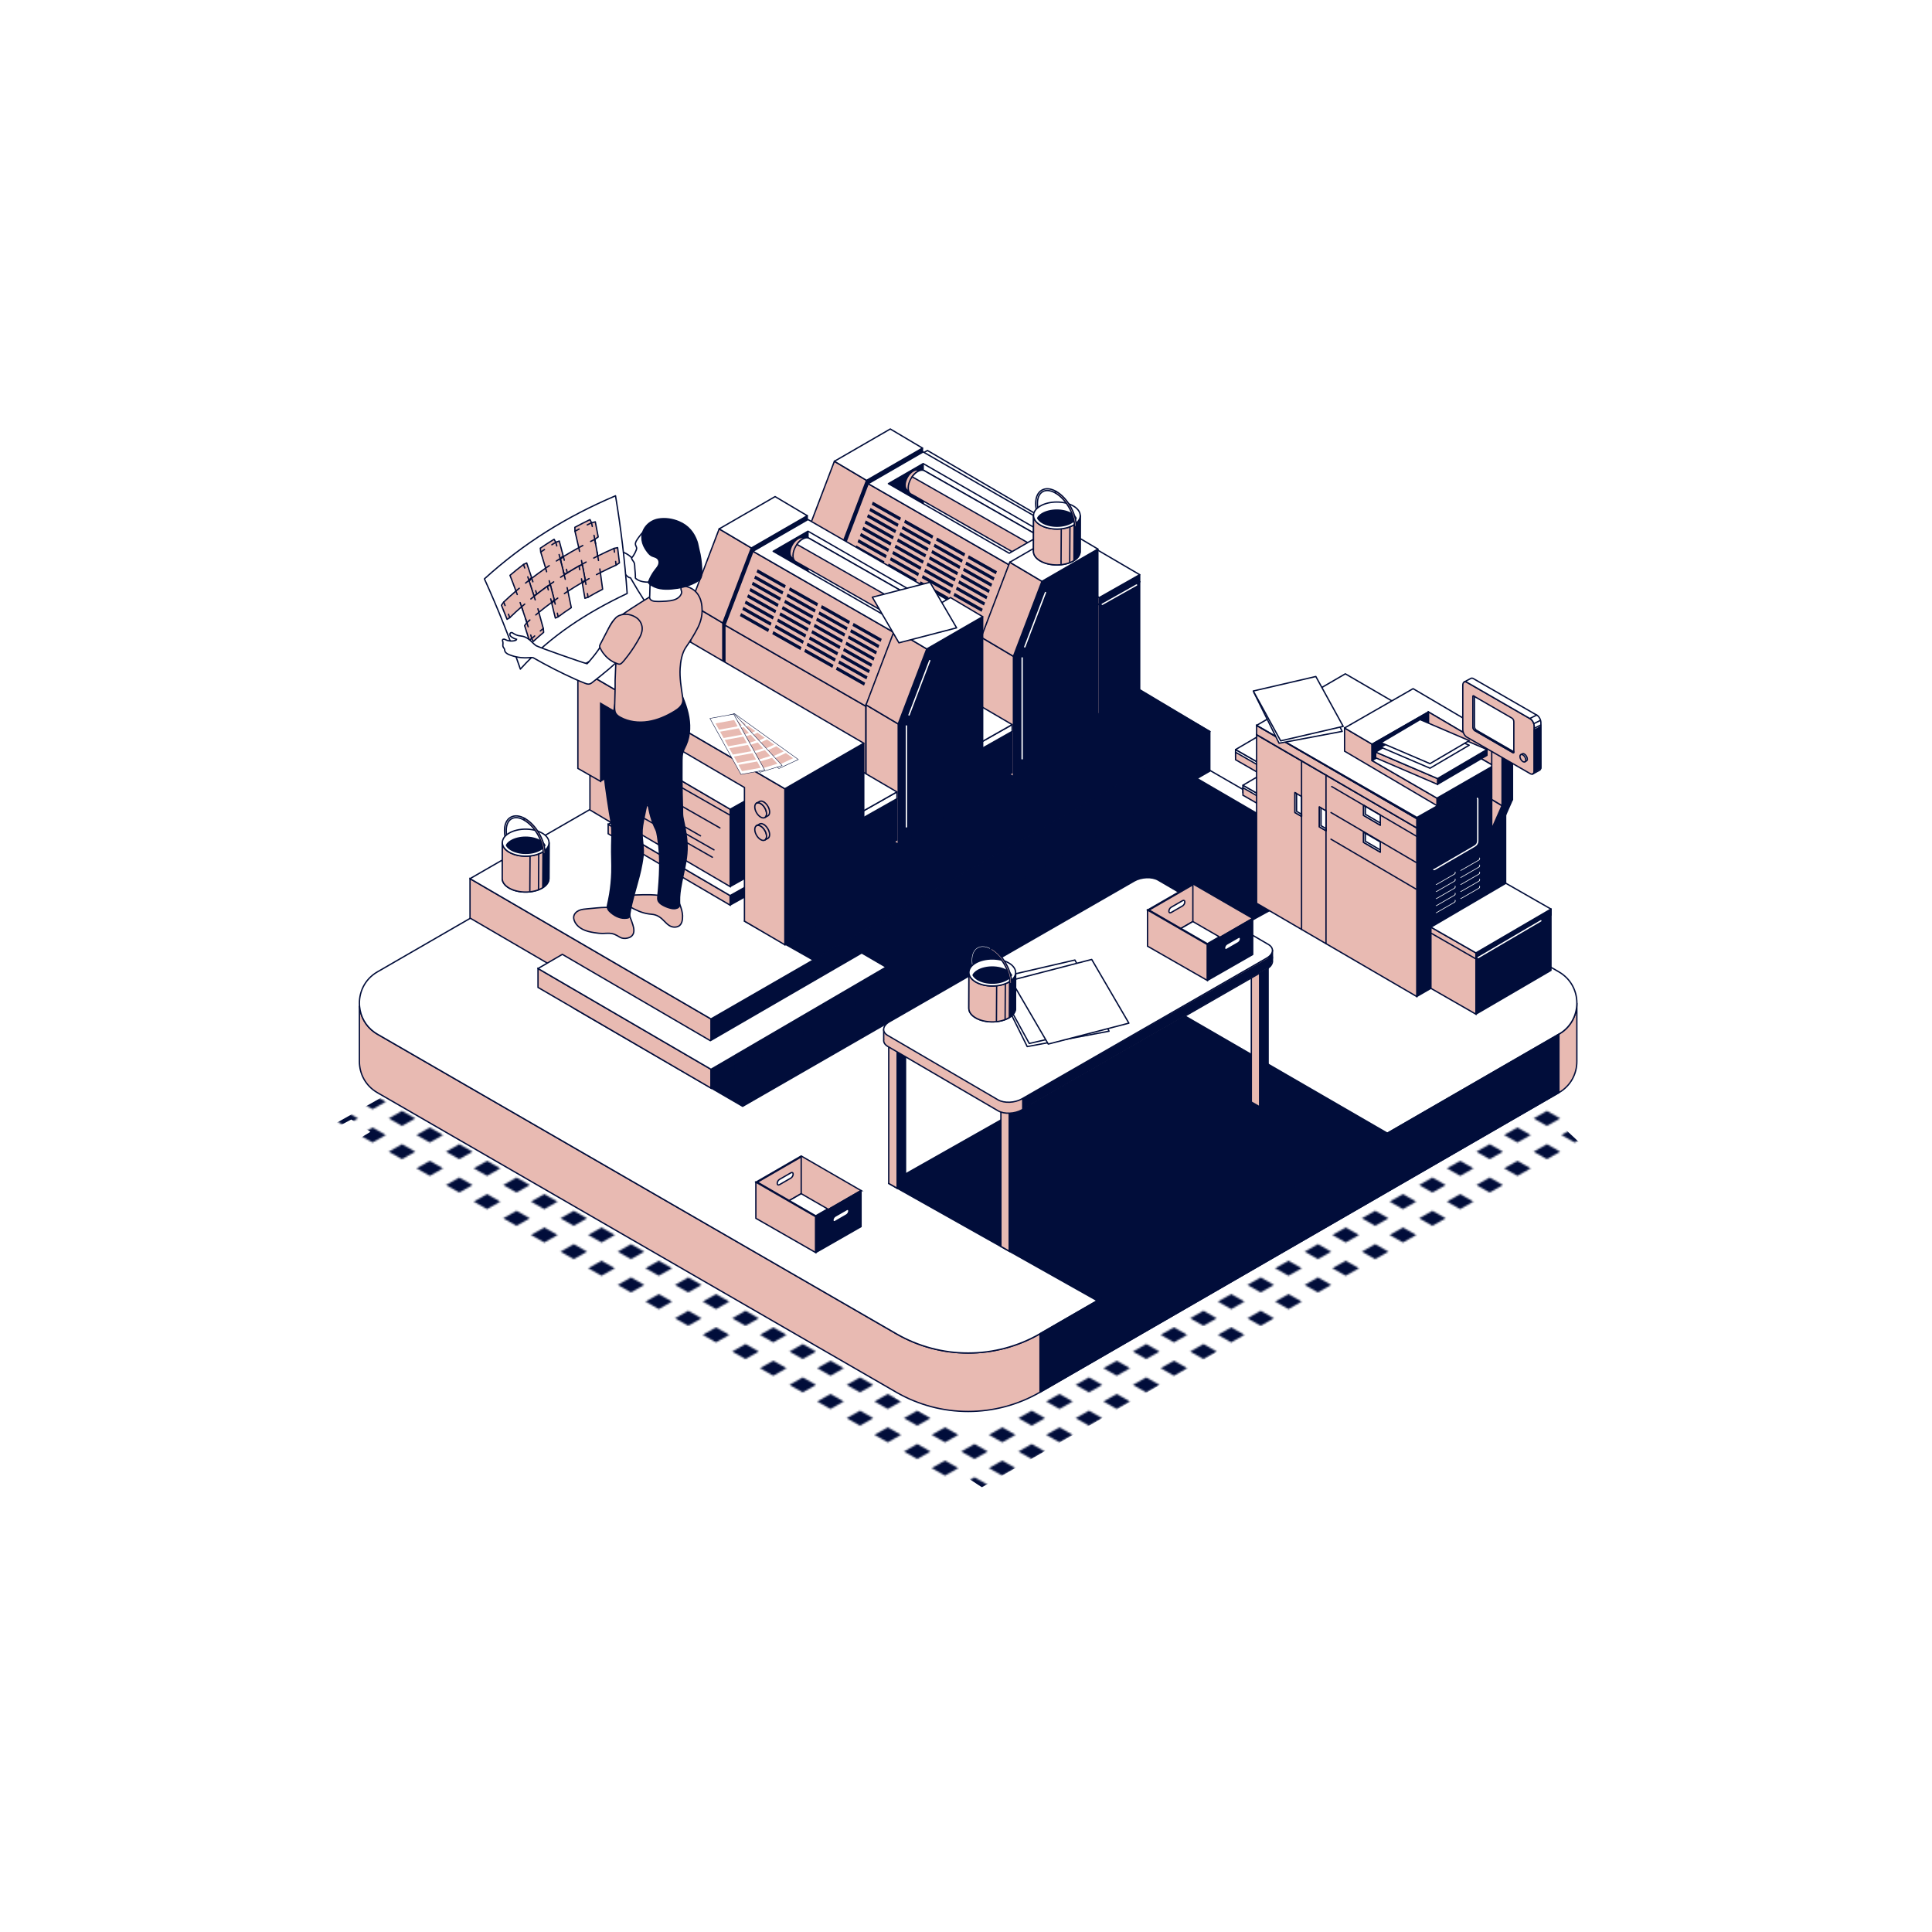 <?xml version="1.0" encoding="UTF-8"?> <svg xmlns="http://www.w3.org/2000/svg" xmlns:xlink="http://www.w3.org/1999/xlink" id="Printshop" width="1080" height="1080" viewBox="0 0 1080 1080"><defs><pattern id="New_Pattern_2" data-name="New Pattern 2" x="0" y="0" width="31.31" height="37.1" patternTransform="translate(-1815.15 555.8) scale(1 .98)" patternUnits="userSpaceOnUse" viewBox="0 0 31.31 37.1"><g><rect width="31.31" height="37.1" style="fill: none; stroke-width: 0px;"></rect><polygon points="0 4.28 7.41 8.56 14.83 4.28 7.41 0 0 4.28" style="fill: #010d3a; stroke-width: 0px;"></polygon><polygon points="0 23.31 7.41 27.59 14.83 23.31 7.41 19.03 0 23.31" style="fill: #010d3a; stroke-width: 0px;"></polygon><polygon points="16.48 13.79 23.89 18.08 31.31 13.79 23.89 9.51 16.48 13.79" style="fill: #010d3a; stroke-width: 0px;"></polygon><polygon points="16.48 32.82 23.89 37.1 31.31 32.82 23.89 28.54 16.48 32.82" style="fill: #010d3a; stroke-width: 0px;"></polygon></g></pattern></defs><g><g><polygon points="540.56 836.22 183.23 630.45 238.37 599.31 826.25 596.29 893.62 633.47 540.56 836.22" style="fill: url(#New_Pattern_2); stroke-width: 0px;"></polygon><polygon points="185.3 631.64 196.36 625.82 207.06 632.71 194.59 640.31 185.3 631.64" style="fill: #fff; stroke-width: 0px;"></polygon><polygon points="500.14 781.2 544.13 767.34 577.84 783.5 542.01 804.02 500.14 781.2" style="fill: #fff; stroke-width: 0px;"></polygon><polygon points="875.01 631.29 886.07 625.47 896.77 632.36 884.3 639.95 875.01 631.29" style="fill: #fff; stroke-width: 0px;"></polygon></g><polygon points="528.65 831.32 539.71 825.36 550.41 832.41 537.94 840.19 528.65 831.32" style="fill: #fff; stroke-width: 0px;"></polygon></g><g><path d="M873.08,577.04c-.52.37-1.08.73-1.65,1.06l-58.21,33.61-231.84,133.85c-24.86,14.36-55.49,14.36-80.36,0l-258.57-149.29-31.48-18.17c-.57-.33-1.12-.68-1.65-1.06-5.03-3.56-7.8-8.92-8.32-14.46h-.09v30.81c0,6.77,3.35,13.54,10.05,17.41l31.48,18.17,258.57,149.29c24.87,14.35,55.5,14.35,80.36,0l252-145.49,38.06-21.97c6.7-3.87,10.04-10.64,10.04-17.41v-32.7c0,6.19-2.8,12.38-8.4,16.35Z" style="fill: #e8bab2; stroke: #010d3a; stroke-miterlimit: 10; stroke-width: .75px;"></path><line x1="622.62" y1="694.44" x2="622.62" y2="727.01" style="fill: #e8bbb3; stroke: #010d3a; stroke-linecap: round; stroke-linejoin: round; stroke-width: .75px;"></line><path d="M881.48,560.69h0c0,6.19-2.8,12.39-8.4,16.36-.52.37-1.08.73-1.65,1.06l-58.21,33.61-231.84,133.85c-24.86,14.36-55.49,14.36-80.36,0l-258.57-149.29-31.48-18.17c-.57-.33-1.12-.68-1.65-1.06-5.03-3.56-7.8-8.92-8.32-14.46-.68-7.37,2.64-15.08,9.97-19.31l290.05-167.46c24.87-14.36,55.5-14.36,80.36,0l290.05,167.46c6.7,3.87,10.05,10.63,10.05,17.41Z" style="fill: #fff; stroke: #010d3a; stroke-linecap: round; stroke-linejoin: round; stroke-width: .75px;"></path><polygon points="581.38 745.56 581.38 778.27 871.44 610.8 871.44 578.1 581.38 745.56" style="fill: #010d3a; stroke: #010d3a; stroke-linecap: round; stroke-linejoin: round; stroke-width: .75px;"></polygon><polygon points="320.71 563.59 415.15 618.44 622.6 499.06 674.93 528.04 755.64 483.89 702.01 454.32 578.75 382.54 320.71 563.59" style="fill: #010d3a; stroke: #010d3a; stroke-linecap: round; stroke-linejoin: round; stroke-width: .75px;"></polygon><g><polygon points="397.35 591.71 676.3 431.05 676.3 408.93 397.42 569.6 397.35 591.71" style="fill: #010d3a; stroke: #010d3a; stroke-linecap: round; stroke-linejoin: round; stroke-width: .75px;"></polygon><polygon points="262.74 513.19 397.42 591.71 397.42 569.6 262.74 491.17 262.74 513.19" style="fill: #e8bab2; stroke: #010d3a; stroke-miterlimit: 10; stroke-width: .75px;"></polygon><polygon points="262.74 491.17 397.42 569.6 676.3 408.93 541.47 330.42 262.74 491.17" style="fill: #fff; stroke: #010d3a; stroke-linecap: round; stroke-linejoin: round; stroke-width: .75px;"></polygon></g><polygon points="416.16 514.92 454.35 536.53 676.3 408.93 635.34 384.48 416.16 514.92" style="fill: #010d3a; stroke: #010d3a; stroke-linecap: round; stroke-linejoin: round; stroke-width: .75px;"></polygon><polygon points="496.81 661.55 613.36 727.1 775.55 633.46 662.32 567.93 496.81 661.55" style="fill: #010d3a; stroke: #010d3a; stroke-linecap: round; stroke-linejoin: round; stroke-width: .75px;"></polygon><g><g><polygon points="614.42 399.33 637.09 386.52 637.09 325.19 614.42 338.01 614.42 399.33" style="fill: #010d3a; stroke: #010d3a; stroke-linecap: round; stroke-linejoin: round; stroke-width: .75px;"></polygon><polygon points="495.91 329.9 614.47 399.33 614.47 338.01 495.91 268.63 495.91 329.9" style="fill: #e8bab2; stroke: #010d3a; stroke-linecap: round; stroke-linejoin: round; stroke-width: .75px;"></polygon><polygon points="495.91 268.63 614.47 338.01 637.09 325.19 518.45 255.77 495.91 268.63" style="fill: #e8bab2; stroke: #010d3a; stroke-linecap: round; stroke-linejoin: round; stroke-width: .75px;"></polygon></g><g><polygon points="614.42 338.03 637.09 325.21 637.09 321.25 614.42 334.07 614.42 338.03" style="fill: #010d3a; stroke: #010d3a; stroke-linecap: round; stroke-linejoin: round; stroke-width: .75px;"></polygon><polygon points="495.91 268.6 614.47 338.03 614.47 334.07 495.91 264.69 495.91 268.6" style="fill: #e8bab2; stroke: #010d3a; stroke-linecap: round; stroke-linejoin: round; stroke-width: .75px;"></polygon><polygon points="495.91 264.69 614.47 334.07 637.09 321.25 518.45 251.83 495.91 264.69" style="fill: #fff; stroke: #010d3a; stroke-linecap: round; stroke-linejoin: round; stroke-width: .75px;"></polygon></g><g><polygon points="490.85 270.29 490.85 301.92 516.08 287.19 516.08 255.55 490.85 270.29" style="fill: #fff; stroke: #010d3a; stroke-linecap: round; stroke-linejoin: round; stroke-width: .75px;"></polygon><polygon points="590.31 298.23 590.31 329.87 516.08 287.19 516.08 255.55 590.31 298.23" style="fill: #fff; stroke: #010d3a; stroke-linecap: round; stroke-linejoin: round; stroke-width: .75px;"></polygon><polygon points="468.45 377.7 515.67 350.44 515.67 250.48 484.41 268.53 468.45 310.47 468.45 377.7" style="fill: #010d3a; stroke: #010d3a; stroke-linecap: round; stroke-linejoin: round; stroke-width: .75px;"></polygon><polygon points="468.45 310.47 468.45 377.7 450.46 367.03 450.46 299.79 468.45 310.47" style="fill: #fff; stroke: #010d3a; stroke-linecap: round; stroke-linejoin: round; stroke-width: .75px;"></polygon><polygon points="468.45 310.47 468.45 377.7 450.46 367.03 450.46 299.79 468.45 310.47" style="fill: #e8bab2; stroke: #010d3a; stroke-linecap: round; stroke-linejoin: round; stroke-width: .75px;"></polygon><polygon points="466.42 257.86 484.41 268.53 468.45 310.47 450.46 299.79 466.42 257.86" style="fill: #e8bab2; stroke: #010d3a; stroke-miterlimit: 10; stroke-width: .75px;"></polygon><polygon points="497.68 239.81 515.67 250.48 484.41 268.53 466.42 257.86 497.68 239.81" style="fill: #fff; stroke: #010d3a; stroke-linecap: round; stroke-linejoin: round; stroke-width: .75px;"></polygon><path d="M505.95,271.16c0-2.88,2.04-6.4,4.55-7.85,1.29-.75,2.46-.8,3.29-.28l56.26,32.06-.89,1.51c0,.08.01.17.01.25,0,2.89-2.04,6.4-4.55,7.85-.12.07-.23.12-.35.18l-.73,1.24-55.86-31.87c-1.05-.35-1.72-1.44-1.72-3.09Z" style="fill: #e8bab2; stroke: #010d3a; stroke-miterlimit: 10; stroke-width: .75px;"></path><path d="M507.68,272.76c0-3.38,2.39-7.5,5.34-9.21,1.52-.88,2.88-.93,3.86-.33l65.96,37.59-1.04,1.77c0,.1.01.19.01.3,0,3.38-2.39,7.5-5.34,9.21-.14.08-.27.15-.41.21l-.86,1.46-65.5-37.37c-1.23-.41-2.02-1.68-2.02-3.63Z" style="fill: #e8bab2; stroke: #010d3a; stroke-miterlimit: 10; stroke-width: .75px;"></path><path d="M580.83,306.95c.61-1.34.97-2.76.97-4.06,0-.1,0-.2-.01-.3l1.04-1.77-65.96-37.59c-.97-.61-2.34-.55-3.86.33-1.17.67-2.24,1.73-3.11,2.97l70.93,40.42Z" style="fill: #fff; stroke: #010d3a; stroke-linecap: round; stroke-linejoin: round; stroke-width: .75px;"></path><polygon points="548.47 357.03 548.47 422.28 469.62 376.86 469.62 311.61 548.47 357.03" style="fill: #e8bab2; stroke: #010d3a; stroke-linecap: round; stroke-linejoin: round; stroke-width: .75px;"></polygon><polygon points="485.32 270.37 564.17 315.79 548.47 357.03 469.62 311.61 485.32 270.37" style="fill: #e8bab2; stroke: #010d3a; stroke-miterlimit: 10; stroke-width: .75px;"></polygon><g><polygon points="487.29 282.12 487.95 280.45 503.67 289.34 503.01 291.01 487.29 282.12" style="fill: #010d3a; stroke-width: 0px;"></polygon><polygon points="485.97 285.61 486.62 283.95 502.34 292.84 501.69 294.51 485.97 285.61" style="fill: #010d3a; stroke-width: 0px;"></polygon><polygon points="484.64 289.11 485.3 287.44 501.02 296.34 500.36 298.01 484.64 289.11" style="fill: #010d3a; stroke-width: 0px;"></polygon><polygon points="483.32 292.61 483.98 290.94 499.7 299.83 499.04 301.5 483.32 292.61" style="fill: #010d3a; stroke-width: 0px;"></polygon><polygon points="481.99 296.1 482.65 294.44 498.37 303.33 497.72 305 481.99 296.1" style="fill: #010d3a; stroke-width: 0px;"></polygon><polygon points="480.67 299.6 481.33 297.93 497.05 306.83 496.39 308.5 480.67 299.6" style="fill: #010d3a; stroke-width: 0px;"></polygon><polygon points="479.35 303.1 480 301.43 495.73 310.32 495.07 311.99 479.35 303.1" style="fill: #010d3a; stroke-width: 0px;"></polygon><polygon points="478.02 306.6 478.68 304.93 494.4 313.82 493.74 315.49 478.02 306.6" style="fill: #010d3a; stroke-width: 0px;"></polygon></g><g><polygon points="505.36 292.21 506.02 290.54 521.74 299.43 521.08 301.1 505.36 292.21" style="fill: #010d3a; stroke-width: 0px;"></polygon><polygon points="504.04 295.7 504.7 294.04 520.42 302.93 519.76 304.6 504.04 295.7" style="fill: #010d3a; stroke-width: 0px;"></polygon><polygon points="502.72 299.2 503.37 297.53 519.09 306.43 518.44 308.09 502.72 299.2" style="fill: #010d3a; stroke-width: 0px;"></polygon><polygon points="501.39 302.7 502.05 301.03 517.77 309.92 517.11 311.59 501.39 302.7" style="fill: #010d3a; stroke-width: 0px;"></polygon><polygon points="500.07 306.19 500.73 304.53 516.45 313.42 515.79 315.09 500.07 306.19" style="fill: #010d3a; stroke-width: 0px;"></polygon><polygon points="498.74 309.69 499.4 308.02 515.12 316.92 514.46 318.59 498.74 309.69" style="fill: #010d3a; stroke-width: 0px;"></polygon><polygon points="497.42 313.19 498.08 311.52 513.8 320.41 513.14 322.08 497.42 313.19" style="fill: #010d3a; stroke-width: 0px;"></polygon><polygon points="496.1 316.68 496.75 315.02 512.47 323.91 511.82 325.58 496.1 316.68" style="fill: #010d3a; stroke-width: 0px;"></polygon></g><g><polygon points="523.21 302.16 523.86 300.49 539.58 309.38 538.93 311.05 523.21 302.16" style="fill: #010d3a; stroke-width: 0px;"></polygon><polygon points="521.88 305.65 522.54 303.99 538.26 312.88 537.6 314.55 521.88 305.65" style="fill: #010d3a; stroke-width: 0px;"></polygon><polygon points="520.56 309.15 521.22 307.48 536.94 316.38 536.28 318.05 520.56 309.15" style="fill: #010d3a; stroke-width: 0px;"></polygon><polygon points="519.24 312.65 519.89 310.98 535.61 319.87 534.96 321.54 519.24 312.65" style="fill: #010d3a; stroke-width: 0px;"></polygon><polygon points="517.91 316.15 518.57 314.48 534.29 323.37 533.63 325.04 517.91 316.15" style="fill: #010d3a; stroke-width: 0px;"></polygon><polygon points="516.59 319.64 517.25 317.97 532.97 326.87 532.31 328.54 516.59 319.64" style="fill: #010d3a; stroke-width: 0px;"></polygon><polygon points="515.27 323.14 515.92 321.47 531.64 330.36 530.99 332.03 515.27 323.14" style="fill: #010d3a; stroke-width: 0px;"></polygon><polygon points="513.94 326.64 514.6 324.97 530.32 333.86 529.66 335.53 513.94 326.64" style="fill: #010d3a; stroke-width: 0px;"></polygon></g><g><polygon points="540.94 312.11 541.59 310.44 557.31 319.33 556.66 321 540.94 312.11" style="fill: #010d3a; stroke-width: 0px;"></polygon><polygon points="539.61 315.61 540.27 313.94 555.99 322.83 555.33 324.5 539.61 315.61" style="fill: #010d3a; stroke-width: 0px;"></polygon><polygon points="538.29 319.1 538.95 317.44 554.67 326.33 554.01 328 538.29 319.1" style="fill: #010d3a; stroke-width: 0px;"></polygon><polygon points="536.97 322.6 537.62 320.93 553.34 329.83 552.69 331.49 536.97 322.6" style="fill: #010d3a; stroke-width: 0px;"></polygon><polygon points="535.64 326.1 536.3 324.43 552.02 333.32 551.36 334.99 535.64 326.1" style="fill: #010d3a; stroke-width: 0px;"></polygon><polygon points="534.32 329.59 534.98 327.93 550.7 336.82 550.04 338.49 534.32 329.59" style="fill: #010d3a; stroke-width: 0px;"></polygon><polygon points="533 333.09 533.65 331.42 549.37 340.32 548.72 341.99 533 333.09" style="fill: #010d3a; stroke-width: 0px;"></polygon><polygon points="531.67 336.59 532.33 334.92 548.05 343.81 547.39 345.48 531.67 336.59" style="fill: #010d3a; stroke-width: 0px;"></polygon></g><path d="M516.06,252.63l-30.74,17.75,78.85,45.41,30.74-17.75-78.85-45.41ZM564.16,309.27l-67.55-38.9,19.45-11.23,67.55,38.9-19.45,11.23Z" style="fill: #fff; stroke: #010d3a; stroke-linecap: round; stroke-linejoin: round; stroke-width: .75px;"></path><polygon points="566.5 434.14 613.72 406.87 613.72 306.92 582.46 324.97 566.5 366.9 566.5 434.14" style="fill: #010d3a; stroke: #010d3a; stroke-linecap: round; stroke-linejoin: round; stroke-width: .75px;"></polygon><polygon points="566.5 366.9 566.5 434.14 548.51 423.46 548.51 356.23 566.5 366.9" style="fill: #fff; stroke: #010d3a; stroke-linecap: round; stroke-linejoin: round; stroke-width: .75px;"></polygon><polygon points="566.5 366.9 566.5 434.14 548.51 423.46 548.51 356.23 566.5 366.9" style="fill: #e8bab2; stroke: #010d3a; stroke-miterlimit: 10; stroke-width: .75px;"></polygon><polygon points="564.47 314.29 582.46 324.97 566.5 366.9 548.51 356.23 564.47 314.29" style="fill: #e8bab2; stroke: #010d3a; stroke-miterlimit: 10; stroke-width: .75px;"></polygon><polygon points="595.73 296.24 613.72 306.92 582.46 324.97 564.47 314.29 595.73 296.24" style="fill: #fff; stroke: #010d3a; stroke-linecap: round; stroke-linejoin: round; stroke-width: .75px;"></polygon></g><g><g><polygon points="543.99 444.29 565.79 431.97 565.79 408.84 543.99 421.17 543.99 444.29" style="fill: #010d3a; stroke: #010d3a; stroke-linecap: round; stroke-linejoin: round; stroke-width: .75px;"></polygon><polygon points="430 377.52 544.03 444.29 544.03 421.17 430 354.45 430 377.52" style="fill: #e8bab2; stroke: #010d3a; stroke-linecap: round; stroke-linejoin: round; stroke-width: .75px;"></polygon><polygon points="430 354.45 544.03 421.17 565.79 408.84 451.69 342.07 430 354.45" style="fill: #fff; stroke: #010d3a; stroke-linecap: round; stroke-linejoin: round; stroke-width: .75px;"></polygon></g><g><polygon points="543.99 421.19 565.79 408.86 565.79 405.05 543.99 417.38 543.99 421.19" style="fill: #fff; stroke: #010d3a; stroke-linecap: round; stroke-linejoin: round; stroke-width: .75px;"></polygon><polygon points="430 354.41 544.03 421.19 544.03 417.38 430 350.66 430 354.41" style="fill: #fff; stroke: #010d3a; stroke-linecap: round; stroke-linejoin: round; stroke-width: .75px;"></polygon><polygon points="430 350.66 544.03 417.38 565.79 405.05 451.69 338.28 430 350.66" style="fill: #fff; stroke: #010d3a; stroke-linecap: round; stroke-linejoin: round; stroke-width: .75px;"></polygon></g></g><g><polygon points="426.44 308.08 426.44 339.71 451.68 324.98 451.68 293.35 426.44 308.08" style="fill: #fff; stroke: #010d3a; stroke-linecap: round; stroke-linejoin: round; stroke-width: .75px;"></polygon><polygon points="525.91 336.02 525.91 367.66 451.68 324.98 451.68 293.35 525.91 336.02" style="fill: #fff; stroke: #010d3a; stroke-linecap: round; stroke-linejoin: round; stroke-width: .75px;"></polygon><polygon points="404.05 415.5 451.27 388.23 451.27 288.28 420.01 306.33 404.05 348.26 404.05 415.5" style="fill: #010d3a; stroke: #010d3a; stroke-linecap: round; stroke-linejoin: round; stroke-width: .75px;"></polygon><polygon points="404.05 348.26 404.05 415.5 386.06 404.82 386.06 337.59 404.05 348.26" style="fill: #fff; stroke: #010d3a; stroke-linecap: round; stroke-linejoin: round; stroke-width: .75px;"></polygon><polygon points="404.05 348.26 404.05 415.5 386.06 404.82 386.06 337.59 404.05 348.26" style="fill: #e8bab2; stroke: #010d3a; stroke-miterlimit: 10; stroke-width: .75px;"></polygon><polygon points="402.02 295.65 420.01 306.33 404.05 348.26 386.06 337.59 402.02 295.65" style="fill: #e8bab2; stroke: #010d3a; stroke-miterlimit: 10; stroke-width: .75px;"></polygon><polygon points="433.28 277.6 451.27 288.28 420.01 306.33 402.02 295.65 433.28 277.6" style="fill: #fff; stroke: #010d3a; stroke-linecap: round; stroke-linejoin: round; stroke-width: .75px;"></polygon><path d="M441.55,308.96c0-2.88,2.04-6.4,4.55-7.85,1.29-.75,2.46-.8,3.29-.28l56.26,32.06-.89,1.51c0,.08.01.17.01.25,0,2.89-2.04,6.4-4.55,7.85-.12.07-.23.12-.35.18l-.73,1.24-55.86-31.87c-1.05-.35-1.72-1.44-1.72-3.09Z" style="fill: #e8bab2; stroke: #010d3a; stroke-miterlimit: 10; stroke-width: .75px;"></path><path d="M443.28,310.56c0-3.38,2.39-7.5,5.34-9.21,1.52-.88,2.88-.93,3.86-.33l65.96,37.59-1.04,1.77c0,.1.01.19.01.3,0,3.38-2.39,7.5-5.34,9.21-.14.08-.27.15-.41.21l-.86,1.46-65.5-37.37c-1.23-.41-2.02-1.68-2.02-3.63Z" style="fill: #e8bab2; stroke: #010d3a; stroke-miterlimit: 10; stroke-width: .75px;"></path><path d="M516.43,344.74c.61-1.34.97-2.76.97-4.06,0-.1,0-.2-.01-.3l1.04-1.77-65.96-37.59c-.97-.61-2.34-.55-3.86.33-1.17.67-2.24,1.73-3.11,2.97l70.93,40.42Z" style="fill: #fff; stroke: #010d3a; stroke-linecap: round; stroke-linejoin: round; stroke-width: .75px;"></path><polygon points="484.07 394.82 484.07 460.07 405.22 414.66 405.22 349.41 484.07 394.82" style="fill: #e8bab2; stroke: #010d3a; stroke-miterlimit: 10; stroke-width: .75px;"></polygon><polygon points="420.92 308.17 499.77 353.58 484.07 394.82 405.22 349.41 420.92 308.17" style="fill: #e8bab2; stroke: #010d3a; stroke-miterlimit: 10; stroke-width: .75px;"></polygon><g><polygon points="422.89 319.91 423.55 318.24 439.27 327.14 438.61 328.8 422.89 319.91" style="fill: #010d3a; stroke-width: 0px;"></polygon><polygon points="421.57 323.41 422.22 321.74 437.94 330.63 437.29 332.3 421.57 323.41" style="fill: #010d3a; stroke-width: 0px;"></polygon><polygon points="420.24 326.9 420.9 325.24 436.62 334.13 435.96 335.8 420.24 326.9" style="fill: #010d3a; stroke-width: 0px;"></polygon><polygon points="418.92 330.4 419.58 328.73 435.3 337.63 434.64 339.3 418.92 330.4" style="fill: #010d3a; stroke-width: 0px;"></polygon><polygon points="417.59 333.9 418.25 332.23 433.97 341.12 433.31 342.79 417.59 333.9" style="fill: #010d3a; stroke-width: 0px;"></polygon><polygon points="416.27 337.39 416.93 335.73 432.65 344.62 431.99 346.29 416.27 337.39" style="fill: #010d3a; stroke-width: 0px;"></polygon><polygon points="414.95 340.89 415.6 339.22 431.32 348.12 430.67 349.79 414.95 340.89" style="fill: #010d3a; stroke-width: 0px;"></polygon><polygon points="413.62 344.39 414.28 342.72 430 351.61 429.34 353.28 413.62 344.39" style="fill: #010d3a; stroke-width: 0px;"></polygon></g><g><polygon points="440.96 330 441.62 328.33 457.34 337.22 456.68 338.89 440.96 330" style="fill: #010d3a; stroke-width: 0px;"></polygon><polygon points="439.64 333.5 440.3 331.83 456.02 340.72 455.36 342.39 439.64 333.5" style="fill: #010d3a; stroke-width: 0px;"></polygon><polygon points="438.31 336.99 438.97 335.33 454.69 344.22 454.04 345.89 438.31 336.99" style="fill: #010d3a; stroke-width: 0px;"></polygon><polygon points="436.99 340.49 437.65 338.82 453.37 347.72 452.71 349.38 436.99 340.49" style="fill: #010d3a; stroke-width: 0px;"></polygon><polygon points="435.67 343.99 436.32 342.32 452.05 351.21 451.39 352.88 435.67 343.99" style="fill: #010d3a; stroke-width: 0px;"></polygon><polygon points="434.34 347.48 435 345.82 450.72 354.71 450.06 356.38 434.34 347.48" style="fill: #010d3a; stroke-width: 0px;"></polygon><polygon points="433.02 350.98 433.68 349.31 449.4 358.21 448.74 359.88 433.02 350.98" style="fill: #010d3a; stroke-width: 0px;"></polygon><polygon points="431.7 354.48 432.35 352.81 448.07 361.7 447.42 363.37 431.7 354.48" style="fill: #010d3a; stroke-width: 0px;"></polygon></g><g><polygon points="458.81 339.95 459.46 338.28 475.18 347.18 474.53 348.85 458.81 339.95" style="fill: #010d3a; stroke-width: 0px;"></polygon><polygon points="457.48 343.45 458.14 341.78 473.86 350.67 473.2 352.34 457.48 343.45" style="fill: #010d3a; stroke-width: 0px;"></polygon><polygon points="456.16 346.94 456.82 345.28 472.54 354.17 471.88 355.84 456.16 346.94" style="fill: #010d3a; stroke-width: 0px;"></polygon><polygon points="454.84 350.44 455.49 348.77 471.21 357.67 470.56 359.34 454.84 350.44" style="fill: #010d3a; stroke-width: 0px;"></polygon><polygon points="453.51 353.94 454.17 352.27 469.89 361.16 469.23 362.83 453.51 353.94" style="fill: #010d3a; stroke-width: 0px;"></polygon><polygon points="452.19 357.44 452.85 355.77 468.57 364.66 467.91 366.33 452.19 357.44" style="fill: #010d3a; stroke-width: 0px;"></polygon><polygon points="450.86 360.93 451.52 359.26 467.24 368.16 466.58 369.83 450.86 360.93" style="fill: #010d3a; stroke-width: 0px;"></polygon><polygon points="449.54 364.43 450.2 362.76 465.92 371.65 465.26 373.32 449.54 364.43" style="fill: #010d3a; stroke-width: 0px;"></polygon></g><g><polygon points="476.54 349.9 477.19 348.23 492.91 357.13 492.26 358.8 476.54 349.9" style="fill: #010d3a; stroke-width: 0px;"></polygon><polygon points="475.21 353.4 475.87 351.73 491.59 360.62 490.93 362.29 475.21 353.4" style="fill: #010d3a; stroke-width: 0px;"></polygon><polygon points="473.89 356.9 474.55 355.23 490.27 364.12 489.61 365.79 473.89 356.9" style="fill: #010d3a; stroke-width: 0px;"></polygon><polygon points="472.57 360.39 473.22 358.73 488.94 367.62 488.29 369.29 472.57 360.39" style="fill: #010d3a; stroke-width: 0px;"></polygon><polygon points="471.24 363.89 471.9 362.22 487.62 371.12 486.96 372.78 471.24 363.89" style="fill: #010d3a; stroke-width: 0px;"></polygon><polygon points="469.92 367.39 470.58 365.72 486.3 374.61 485.64 376.28 469.92 367.39" style="fill: #010d3a; stroke-width: 0px;"></polygon><polygon points="468.59 370.88 469.25 369.22 484.97 378.11 484.31 379.78 468.59 370.88" style="fill: #010d3a; stroke-width: 0px;"></polygon><polygon points="467.27 374.38 467.93 372.71 483.65 381.61 482.99 383.28 467.27 374.38" style="fill: #010d3a; stroke-width: 0px;"></polygon></g><path d="M451.66,290.42l-30.74,17.75,78.85,45.41,30.74-17.75-78.85-45.41ZM499.76,347.07l-67.55-38.9,19.45-11.23,67.55,38.9-19.45,11.23Z" style="fill: #fff; stroke: #010d3a; stroke-linecap: round; stroke-linejoin: round; stroke-width: .75px;"></path><polygon points="502.1 471.93 549.32 444.67 549.32 344.71 518.06 362.76 502.1 404.69 502.1 471.93" style="fill: #010d3a; stroke: #010d3a; stroke-linecap: round; stroke-linejoin: round; stroke-width: .75px;"></polygon><polygon points="502.1 404.69 502.1 471.93 484.11 461.26 484.11 394.02 502.1 404.69" style="fill: #fff; stroke: #010d3a; stroke-linecap: round; stroke-linejoin: round; stroke-width: .75px;"></polygon><polygon points="502.1 404.69 502.1 471.93 484.11 461.26 484.11 394.02 502.1 404.69" style="fill: #e8bab2; stroke: #010d3a; stroke-miterlimit: 10; stroke-width: .75px;"></polygon><polygon points="500.07 352.08 518.06 362.76 502.1 404.69 484.11 394.02 500.07 352.08" style="fill: #e8bab2; stroke: #010d3a; stroke-miterlimit: 10; stroke-width: .75px;"></polygon><polygon points="531.33 334.04 549.32 344.71 518.06 362.76 500.07 352.08 531.33 334.04" style="fill: #fff; stroke: #010d3a; stroke-linecap: round; stroke-linejoin: round; stroke-width: .75px;"></polygon></g><g><g><polygon points="479.59 481.93 501.39 469.6 501.39 446.48 479.59 458.81 479.59 481.93" style="fill: #010d3a; stroke: #010d3a; stroke-linecap: round; stroke-linejoin: round; stroke-width: .75px;"></polygon><polygon points="365.6 415.15 479.63 481.93 479.63 458.81 365.6 392.09 365.6 415.15" style="fill: #e8bab2; stroke: #010d3a; stroke-linecap: round; stroke-linejoin: round; stroke-width: .75px;"></polygon><polygon points="365.6 392.09 479.63 458.81 501.39 446.48 387.29 379.71 365.6 392.09" style="fill: #fff; stroke: #010d3a; stroke-linecap: round; stroke-linejoin: round; stroke-width: .75px;"></polygon></g><g><polygon points="479.59 458.83 501.39 446.5 501.39 442.69 479.59 455.02 479.59 458.83" style="fill: #fff; stroke: #010d3a; stroke-linecap: round; stroke-linejoin: round; stroke-width: .75px;"></polygon><polygon points="365.6 392.05 479.63 458.83 479.63 455.02 365.6 388.29 365.6 392.05" style="fill: #fff; stroke: #010d3a; stroke-linecap: round; stroke-linejoin: round; stroke-width: .75px;"></polygon><polygon points="365.6 388.29 479.63 455.02 501.39 442.69 387.29 375.92 365.6 388.29" style="fill: #fff; stroke: #010d3a; stroke-linecap: round; stroke-linejoin: round; stroke-width: .75px;"></polygon></g></g><g><polygon points="344.93 461.83 374.45 445.14 374.45 413.83 344.93 430.52 344.93 461.83" style="fill: #010d3a; stroke: #010d3a; stroke-linecap: round; stroke-linejoin: round; stroke-width: .75px;"></polygon><polygon points="329.78 452.76 344.99 461.83 344.99 430.52 329.78 421.51 329.78 452.76" style="fill: #e8bab2; stroke: #010d3a; stroke-miterlimit: 10; stroke-width: .75px;"></polygon><polygon points="329.78 421.51 344.99 430.52 374.45 413.83 359.14 404.76 329.78 421.51" style="fill: #e8bab2; stroke: #010d3a; stroke-linecap: round; stroke-linejoin: round; stroke-width: .75px;"></polygon></g><polygon points="335.7 436.67 379.86 411.22 379.86 355.03 335.7 380.49 335.7 436.67" style="fill: #010d3a; stroke: #010d3a; stroke-linecap: round; stroke-linejoin: round; stroke-width: .75px;"></polygon><g><polygon points="408.07 505.98 449.54 482.72 449.54 477.38 408.07 500.64 408.07 505.98" style="fill: #010d3a; stroke: #010d3a; stroke-linecap: round; stroke-linejoin: round; stroke-width: .75px;"></polygon><polygon points="339.97 466.05 408.13 505.98 408.13 500.64 339.97 460.78 339.97 466.05" style="fill: #e8bab2; stroke: #010d3a; stroke-miterlimit: 10; stroke-width: .75px;"></polygon><polygon points="339.97 460.78 408.13 500.64 449.54 477.38 381.28 437.46 339.97 460.78" style="fill: #fff; stroke: #010d3a; stroke-linecap: round; stroke-linejoin: round; stroke-width: .75px;"></polygon></g><g><polygon points="408.12 495.62 444.04 475.48 444.04 432.23 408.12 452.37 408.12 495.62" style="fill: #010d3a; stroke: #010d3a; stroke-linecap: round; stroke-linejoin: round; stroke-width: .75px;"></polygon><polygon points="349.14 461.04 408.17 495.62 408.17 452.37 349.14 417.85 349.14 461.04" style="fill: #e8bab2; stroke: #010d3a; stroke-miterlimit: 10; stroke-width: .75px;"></polygon><polygon points="349.14 417.85 408.17 452.37 444.04 432.22 384.92 397.65 349.14 417.85" style="fill: #fff; stroke: #010d3a; stroke-linecap: round; stroke-linejoin: round; stroke-width: .75px;"></polygon></g><polygon points="438.69 528.14 482.85 502.69 482.85 415.46 438.69 440.91 438.69 528.14" style="fill: #010d3a; stroke: #010d3a; stroke-linecap: round; stroke-linejoin: round; stroke-width: .75px;"></polygon><polygon points="323.04 373.42 323.04 429.55 335.75 436.8 335.75 393.17 416.16 440.22 416.16 514.92 438.73 528.14 438.73 440.91 323.04 373.42" style="fill: #e8bab2; stroke: #010d3a; stroke-miterlimit: 10; stroke-width: .75px;"></polygon><polygon points="323.04 373.42 438.73 440.91 482.85 415.46 367.08 347.91 323.04 373.42" style="fill: #fff; stroke: #010d3a; stroke-linecap: round; stroke-linejoin: round; stroke-width: .75px;"></polygon><line x1="508.15" y1="399.67" x2="519.73" y2="369.29" style="fill: #010d3a; stroke: #fff; stroke-linecap: round; stroke-linejoin: round; stroke-width: .75px;"></line><line x1="506.68" y1="462.24" x2="506.68" y2="405.81" style="fill: #010d3a; stroke: #fff; stroke-linecap: round; stroke-linejoin: round; stroke-width: .75px;"></line><line x1="572.85" y1="361.61" x2="584.43" y2="331.23" style="fill: #010d3a; stroke: #fff; stroke-linecap: round; stroke-linejoin: round; stroke-width: .75px;"></line><line x1="571.38" y1="424.18" x2="571.38" y2="367.76" style="fill: #010d3a; stroke: #fff; stroke-linecap: round; stroke-linejoin: round; stroke-width: .75px;"></line><g><path d="M428.53,454.89c0,2.09-1.48,2.94-3.3,1.88-1.82-1.05-3.3-3.6-3.3-5.7s1.48-2.94,3.3-1.88c1.82,1.05,3.3,3.6,3.3,5.7Z" style="fill: #e8bab2; stroke: #010d3a; stroke-miterlimit: 10; stroke-width: .75px;"></path><g><path d="M422.79,449.01v.02s.06-.05.09-.06l-.09.05Z" style="fill: #e8bab2; stroke: #010d3a; stroke-linecap: round; stroke-linejoin: round; stroke-width: .75px;"></path><path d="M426.94,448.26c-.94-.54-1.78-.58-2.39-.2l-1.65.89c.6-.33,1.41-.27,2.31.25,1.82,1.05,3.3,3.6,3.3,5.7,0,1.01-.35,1.72-.91,2.07l1.37-.76c.76-.26,1.25-1.04,1.25-2.24,0-2.09-1.48-4.64-3.3-5.7Z" style="fill: #e8bab2; stroke: #010d3a; stroke-miterlimit: 10; stroke-width: .75px;"></path></g><g><path d="M428.53,467.48c0,2.09-1.48,2.94-3.3,1.88-1.82-1.05-3.3-3.6-3.3-5.7s1.48-2.94,3.3-1.88c1.82,1.05,3.3,3.6,3.3,5.7Z" style="fill: #e8bab2; stroke: #010d3a; stroke-miterlimit: 10; stroke-width: .75px;"></path><g><path d="M422.79,461.6v.02s.06-.05.09-.06l-.09.05Z" style="fill: #e8bab2; stroke: #010d3a; stroke-linecap: round; stroke-linejoin: round; stroke-width: .75px;"></path><path d="M426.94,460.85c-.94-.54-1.78-.58-2.39-.2l-1.65.89c.6-.33,1.41-.27,2.31.25,1.82,1.05,3.3,3.6,3.3,5.7,0,1.01-.35,1.72-.91,2.07l1.37-.76c.76-.26,1.25-1.04,1.25-2.24,0-2.09-1.48-4.64-3.3-5.7Z" style="fill: #e8bab2; stroke: #010d3a; stroke-miterlimit: 10; stroke-width: .75px;"></path></g></g></g><line x1="361" y1="428.82" x2="413.59" y2="458.83" style="fill: #e8bab2; stroke: #010d3a; stroke-linecap: round; stroke-linejoin: round; stroke-width: .75px;"></line><line x1="354.73" y1="433.01" x2="376.47" y2="445.42" style="fill: #e8bab2; stroke: #010d3a; stroke-linecap: round; stroke-linejoin: round; stroke-width: .75px;"></line><line x1="364.66" y1="441.25" x2="402.44" y2="462.81" style="fill: #e8bab2; stroke: #010d3a; stroke-linecap: round; stroke-linejoin: round; stroke-width: .75px;"></line><line x1="347.28" y1="441.95" x2="391.59" y2="467.24" style="fill: #e8bab2; stroke: #010d3a; stroke-linecap: round; stroke-linejoin: round; stroke-width: .75px;"></line><line x1="365.6" y1="455.95" x2="399.12" y2="475.07" style="fill: #e8bab2; stroke: #010d3a; stroke-linecap: round; stroke-linejoin: round; stroke-width: .75px;"></line><line x1="349.85" y1="451.61" x2="398.23" y2="479.21" style="fill: #e8bab2; stroke: #010d3a; stroke-linecap: round; stroke-linejoin: round; stroke-width: .75px;"></line><line x1="616.17" y1="337.81" x2="635.34" y2="327.02" style="fill: #010d3a; stroke: #fff; stroke-linecap: round; stroke-linejoin: round; stroke-width: .75px;"></line></g><polygon points="410.95 599.98 495.31 551.19 495.31 540.63 410.99 589.43 410.95 599.98" style="fill: #010d3a; stroke: #010d3a; stroke-linecap: round; stroke-linejoin: round; stroke-width: .75px;"></polygon><polygon points="397.45 591.67 410.99 599.98 410.99 589.43 397.45 581.17 397.45 591.67" style="fill: #e8bab2; stroke: #010d3a; stroke-linecap: round; stroke-linejoin: round; stroke-width: .75px;"></polygon><polygon points="397.49 608.3 300.75 551.97 300.75 541.41 397.45 597.75 397.49 608.3" style="fill: #e8bab2; stroke: #010d3a; stroke-miterlimit: 10; stroke-width: .75px;"></polygon><polygon points="410.99 600 397.45 608.3 397.45 597.75 410.99 589.49 410.99 600" style="fill: #010d3a; stroke: #010d3a; stroke-linecap: round; stroke-linejoin: round; stroke-width: .75px;"></polygon><polygon points="495.31 540.63 481.71 532.71 397.09 581.75 314.36 533.49 300.75 541.41 397.45 597.75 410.99 589.87 410.97 589.86 495.31 540.63" style="fill: #fff; stroke: #010d3a; stroke-linecap: round; stroke-linejoin: round; stroke-width: .75px;"></polygon><path d="M341.75,311.38c.03-.16.1-.32.11-.49,0-.17-.05-.34-.07-.52-.04-.39.11-.79.4-1.05.11-.1.25-.19.34-.31.09-.12.13-.26.2-.39.33-.64,1.15-.82,1.86-.82,1.48,0,2.93.46,4.28,1.08,1.84.83,3.57,1.98,4.83,3.55.49.62.9,1.29,1.26,2,.31.62.58,1.26.82,1.91.16.43.36.85.49,1.29.06.2.11.42.14.62.03.2.02.39.15.56.16.2,15.37,16.09,16.45,17.21.95.99,1.76,2.24,2.84,3.07,2.25,1.72,5.07,2.86,7.7,3.86,2.14.81,5.85,1.39,5.22,4.61-.18.95-.89,1.69-1.49,2.45-1.01,1.29-1.8,2.76-2.3,4.32-.03.09-.06.19-.15.25-.12.08-.27.02-.4-.03-3.74-1.59-14.12-7.61-15.86-8.47,0-.05,0-.1,0-.16-.52-.2-.95-.63-1.33-1.06-1.35-1.51-2.63-3.08-3.85-4.7-1.22-1.62-2.39-3.28-3.51-4.96-1.12-1.69-2.21-3.41-3.26-5.14-1.06-1.74-3.52-5.94-3.73-6.29-.15-.26-.26-.67-.58-.79-.2-.08-.42-.05-.63-.14-.23-.1-.44-.24-.64-.4-2.16-1.67-3.5-4.14-5.27-6.22-.31-.37-.65-.73-1.05-1.01-.76-.52-1.77-.72-2.32-1.46-.22-.3-.35-.66-.47-1.01-.15-.44-.3-.92-.21-1.38Z" style="fill: #fff; stroke: #010d3a; stroke-miterlimit: 10; stroke-width: .75px;"></path><g><path d="M270.79,323.59c7.53,16.56,14.18,33.24,20.1,50.44,16.88-18.65,37.16-31.56,59.7-42.28-1.32-18.37-3.48-36.43-6.51-54.6-27.44,11.67-51.19,26.38-73.29,46.44Z" style="fill: #fff; stroke: #010d3a; stroke-linecap: round; stroke-linejoin: round; stroke-width: .75px;"></path><g><path d="M330.67,292.24c.84-.22,1.26-.33,2.11-.54.68,3.38,1.01,5.07,1.62,8.45-.76.54-1.14.82-1.89,1.37.7,3.71,1.03,5.57,1.65,9.29,3.55-1.76,5.36-2.61,9.06-4.24.81-.18,1.22-.26,2.03-.44.44,3.41.64,5.11,1.01,8.52-.75.5-1.13.76-1.87,1.27-3.58,1.6-5.34,2.44-8.78,4.18.54,3.72.79,5.58,1.26,9.3-3.33,1.72-4.95,2.61-8.14,4.46-.71.23-1.06.34-1.76.58-.55-3.36-.84-5.04-1.45-8.4.66-.57,1-.86,1.67-1.42-.65-3.69-1-5.54-1.73-9.23-3.41,1.9-5.07,2.88-8.33,4.9-.73.27-1.1.4-1.83.67-.79-3.32-1.2-4.98-2.06-8.3.67-.61,1-.91,1.68-1.52,3.37-2.06,5.09-3.05,8.61-4.98-.81-3.68-1.24-5.52-2.12-9.2-.03-.87-.04-1.31-.07-2.18,3.33-1.78,5.03-2.65,8.48-4.32.34.71.51,1.06.85,1.77Z" style="fill: #e8bab2; stroke: #010d3a; stroke-linecap: round; stroke-linejoin: round; stroke-width: .75px;"></path><g><g><path d="M344.39,315.92c-.09-.83-.14-1.24-.24-2.06" style="fill: none; stroke: #010d3a; stroke-linecap: round; stroke-linejoin: round; stroke-width: .75px;"></path><path d="M343.49,308.64c-.11-.83-.16-1.24-.28-2.07" style="fill: none; stroke: #010d3a; stroke-linecap: round; stroke-linejoin: round; stroke-width: .75px;"></path></g><g><path d="M328.73,333.86c-.13-.82-.19-1.23-.32-2.04" style="fill: none; stroke: #010d3a; stroke-linecap: round; stroke-linejoin: round; stroke-width: .75px;"></path><path d="M327.55,326.66c-.14-.82-.21-1.22-.36-2.04.84-.48,1.26-.71,2.11-1.18" style="fill: none; stroke: #010d3a; stroke-linecap: round; stroke-linejoin: round; stroke-width: .75px;"></path><path d="M333.43,321.22c.87-.45,1.3-.68,2.18-1.12-.12-.82-.18-1.23-.3-2.05" style="fill: none; stroke: #010d3a; stroke-linecap: round; stroke-linejoin: round; stroke-width: .75px;"></path><path d="M334.56,313.29c-.76-4.71-1.17-7.07-2.06-11.77-.37-1.94-.55-2.91-.94-4.86" style="fill: none; stroke: #010d3a; stroke-dasharray: 0 0 4.75 4.75; stroke-linecap: round; stroke-linejoin: round; stroke-width: .75px;"></path><path d="M331.09,294.29c-.17-.82-.25-1.23-.42-2.05-.96.46-1.44.7-2.4,1.17" style="fill: none; stroke: #010d3a; stroke-linecap: round; stroke-linejoin: round; stroke-width: .75px;"></path><path d="M323.73,295.73c-.94.49-1.4.74-2.33,1.24" style="fill: none; stroke: #010d3a; stroke-linecap: round; stroke-linejoin: round; stroke-width: .75px;"></path></g><g><path d="M317.13,320.29c-.19-.81-.28-1.21-.47-2.02" style="fill: none; stroke: #010d3a; stroke-linecap: round; stroke-linejoin: round; stroke-width: .75px;"></path><path d="M315.43,313.16c-.2-.81-.3-1.21-.5-2.02" style="fill: none; stroke: #010d3a; stroke-linecap: round; stroke-linejoin: round; stroke-width: .75px;"></path></g><g><path d="M334.16,310.81c-.91.45-1.36.68-2.25,1.14" style="fill: none; stroke: #010d3a; stroke-linecap: round; stroke-linejoin: round; stroke-width: .75px;"></path><path d="M327.64,314.19c-.88.48-1.31.72-2.18,1.2-.16-.82-.24-1.22-.41-2.04" style="fill: none; stroke: #010d3a; stroke-linecap: round; stroke-linejoin: round; stroke-width: .75px;"></path><path d="M323.97,308.2c-.18-.81-.26-1.22-.44-2.03.9-.49,1.35-.73,2.25-1.22" style="fill: none; stroke: #010d3a; stroke-linecap: round; stroke-linejoin: round; stroke-width: .75px;"></path><path d="M330.18,302.67c.93-.47,1.39-.7,2.32-1.15" style="fill: none; stroke: #010d3a; stroke-linecap: round; stroke-linejoin: round; stroke-width: .75px;"></path></g></g></g><g><path d="M310.68,303.15c.78-.29,1.17-.43,1.96-.71.91,3.31,1.34,4.97,2.18,8.29-.68.6-1.02.91-1.68,1.52.95,3.64,1.4,5.47,2.27,9.12,3.22-2.05,4.87-3.04,8.25-4.97.75-.24,1.13-.37,1.89-.6.66,3.36.98,5.04,1.58,8.4-.67.57-1.01.85-1.68,1.42-3.26,1.9-4.86,2.88-7.97,4.9.79,3.66,1.16,5.49,1.88,9.16-3,1.99-4.46,3.01-7.31,5.11-.65.28-.97.43-1.61.72-.77-3.31-1.18-4.96-2.01-8.25.58-.62.88-.93,1.47-1.55-.9-3.63-1.37-5.44-2.35-9.06-3.07,2.16-4.57,3.27-7.48,5.54-.67.32-1,.49-1.67.81-1.01-3.25-1.54-4.87-2.61-8.11.58-.66.88-.99,1.47-1.64,3.02-2.31,4.57-3.44,7.75-5.64-1.06-3.61-1.6-5.41-2.73-9-.09-.87-.14-1.3-.24-2.17,3.02-2.04,4.56-3.04,7.71-4.98.38.68.57,1.02.94,1.7Z" style="fill: #e8bab2; stroke: #010d3a; stroke-linecap: round; stroke-linejoin: round; stroke-width: .75px;"></path><g><g><path d="M325.44,325.62c-.15-.81-.23-1.22-.38-2.04" style="fill: none; stroke: #010d3a; stroke-linecap: round; stroke-linejoin: round; stroke-width: .75px;"></path><path d="M324.06,318.44c-.16-.81-.25-1.22-.41-2.03" style="fill: none; stroke: #010d3a; stroke-linecap: round; stroke-linejoin: round; stroke-width: .75px;"></path></g><g><path d="M312.03,344.79c-.18-.8-.27-1.21-.46-2.01" style="fill: none; stroke: #010d3a; stroke-linecap: round; stroke-linejoin: round; stroke-width: .75px;"></path><path d="M310.37,337.71c-.19-.8-.29-1.2-.49-2,.75-.54,1.13-.81,1.9-1.35" style="fill: none; stroke: #010d3a; stroke-linecap: round; stroke-linejoin: round; stroke-width: .75px;"></path><path d="M315.5,331.81c.78-.52,1.18-.78,1.97-1.3-.17-.81-.26-1.21-.44-2.02" style="fill: none; stroke: #010d3a; stroke-linecap: round; stroke-linejoin: round; stroke-width: .75px;"></path><path d="M315.98,323.82c-1.07-4.63-1.64-6.95-2.84-11.57-.49-1.91-.75-2.86-1.26-4.76" style="fill: none; stroke: #010d3a; stroke-dasharray: 0 0 4.75 4.75; stroke-linecap: round; stroke-linejoin: round; stroke-width: .75px;"></path><path d="M311.24,305.16c-.22-.8-.33-1.2-.56-2.01-.88.54-1.32.81-2.18,1.36" style="fill: none; stroke: #010d3a; stroke-linecap: round; stroke-linejoin: round; stroke-width: .75px;"></path><path d="M304.37,307.18c-.85.56-1.27.85-2.11,1.42" style="fill: none; stroke: #010d3a; stroke-linecap: round; stroke-linejoin: round; stroke-width: .75px;"></path></g><g><path d="M300.06,332.19c-.24-.79-.36-1.19-.6-1.98" style="fill: none; stroke: #010d3a; stroke-linecap: round; stroke-linejoin: round; stroke-width: .75px;"></path><path d="M297.88,325.22c-.25-.79-.38-1.18-.64-1.97" style="fill: none; stroke: #010d3a; stroke-linecap: round; stroke-linejoin: round; stroke-width: .75px;"></path></g><g><path d="M315.4,321.37c-.82.52-1.23.79-2.04,1.32" style="fill: none; stroke: #010d3a; stroke-linecap: round; stroke-linejoin: round; stroke-width: .75px;"></path><path d="M309.51,325.27c-.79.54-1.19.82-1.97,1.37-.22-.8-.32-1.2-.54-2" style="fill: none; stroke: #010d3a; stroke-linecap: round; stroke-linejoin: round; stroke-width: .75px;"></path><path d="M305.57,319.6c-.23-.8-.34-1.2-.58-1.99.81-.56,1.22-.84,2.04-1.39" style="fill: none; stroke: #010d3a; stroke-linecap: round; stroke-linejoin: round; stroke-width: .75px;"></path><path d="M311.02,313.59c.84-.54,1.26-.81,2.11-1.34" style="fill: none; stroke: #010d3a; stroke-linecap: round; stroke-linejoin: round; stroke-width: .75px;"></path></g></g></g><path d="M297.27,356.95c-.58.33-.87.5-1.45.84-.99-3.24-1.5-4.85-2.56-8.07.5-.66.75-1,1.25-1.66-1.14-3.55-1.73-5.32-2.95-8.86-2.72,2.39-4.04,3.6-6.6,6.08-.61.37-.91.56-1.51.93-1.23-3.17-1.86-4.74-3.15-7.89.5-.7.75-1.05,1.25-1.74,2.66-2.52,4.04-3.76,6.86-6.19-1.29-3.52-1.96-5.27-3.33-8.77,2.93-2.48,4.44-3.69,7.54-6.07.72-.35,1.08-.52,1.8-.86,1.13,3.23,1.67,4.85,2.73,8.1-.59.65-.89.98-1.47,1.64,1.19,3.56,1.76,5.34,2.87,8.92,2.88-2.29,4.36-3.41,7.4-5.6.69-.3,1.04-.45,1.74-.75.89,3.29,1.31,4.94,2.13,8.25-.59.62-.89.93-1.47,1.55-2.93,2.15-4.35,3.25-7.13,5.51,1.03,3.59,1.53,5.39,2.48,8.99.08.87.13,1.3.21,2.17-2.39,2.02-3.56,3.04-5.82,5.13-.33-.66-.5-.99-.84-1.64Z" style="fill: #e8bab2; stroke: #010d3a; stroke-linecap: round; stroke-linejoin: round; stroke-width: .75px;"></path><g><g><path d="M281.57,336.58c.31.77.46,1.15.77,1.92" style="fill: none; stroke: #010d3a; stroke-linecap: round; stroke-linejoin: round; stroke-width: .75px;"></path><path d="M284.24,343.36c.3.77.44,1.15.74,1.93" style="fill: none; stroke: #010d3a; stroke-linecap: round; stroke-linejoin: round; stroke-width: .75px;"></path></g><g><path d="M292.64,315.55c.28.78.42,1.17.69,1.96" style="fill: none; stroke: #010d3a; stroke-linecap: round; stroke-linejoin: round; stroke-width: .75px;"></path><path d="M295.04,322.47c.27.79.4,1.18.66,1.96-.76.59-1.14.89-1.89,1.5" style="fill: none; stroke: #010d3a; stroke-linecap: round; stroke-linejoin: round; stroke-width: .75px;"></path><path d="M290.25,328.85c-.73.61-1.1.92-1.82,1.54.29.78.43,1.17.71,1.94" style="fill: none; stroke: #010d3a; stroke-linecap: round; stroke-linejoin: round; stroke-width: .75px;"></path><path d="M290.75,336.84c1.57,4.47,2.32,6.72,3.77,11.22.6,1.86.89,2.79,1.47,4.65" style="fill: none; stroke: #010d3a; stroke-dasharray: 0 0 4.75 4.75; stroke-linecap: round; stroke-linejoin: round; stroke-width: .75px;"></path><path d="M296.68,354.99c.24.79.36,1.18.59,1.97.64-.59.96-.88,1.61-1.46" style="fill: none; stroke: #010d3a; stroke-linecap: round; stroke-linejoin: round; stroke-width: .75px;"></path><path d="M302.05,352.72c.67-.57,1.01-.86,1.68-1.42" style="fill: none; stroke: #010d3a; stroke-linecap: round; stroke-linejoin: round; stroke-width: .75px;"></path></g><g><path d="M305.97,327.75c.22.8.33,1.2.55,2" style="fill: none; stroke: #010d3a; stroke-linecap: round; stroke-linejoin: round; stroke-width: .75px;"></path><path d="M307.86,334.8c.21.8.31,1.2.51,2" style="fill: none; stroke: #010d3a; stroke-linecap: round; stroke-linejoin: round; stroke-width: .75px;"></path></g><g><path d="M291.57,339.2c.69-.61,1.04-.91,1.75-1.51" style="fill: none; stroke: #010d3a; stroke-linecap: round; stroke-linejoin: round; stroke-width: .75px;"></path><path d="M296.75,334.82c.72-.59,1.09-.88,1.82-1.47.24.79.37,1.18.61,1.97" style="fill: none; stroke: #010d3a; stroke-linecap: round; stroke-linejoin: round; stroke-width: .75px;"></path><path d="M300.68,340.33c.23.79.35,1.19.57,1.98-.71.57-1.06.86-1.75,1.44" style="fill: none; stroke: #010d3a; stroke-linecap: round; stroke-linejoin: round; stroke-width: .75px;"></path><path d="M296.2,346.57c-.68.59-1.01.89-1.68,1.49" style="fill: none; stroke: #010d3a; stroke-linecap: round; stroke-linejoin: round; stroke-width: .75px;"></path></g></g></g><path d="M381.56,512.01c.07,2.03-.31,4.77-2.25,5.76-1.23.63-2.72.67-4.02.19-2.09-.77-3.49-2.68-5.13-4.18-1.15-1.05-2.48-1.92-3.97-2.35-1.16-.33-2.37-.37-3.56-.54-3.89-.53-7.51-2.27-10.91-4.24-1.88-1.09-2.23-3.68-.57-5.19,1.11-1.01,2.74-1.11,4.23-1.17,5.59-.2,11.26-.37,16.72.86,1.11.25,2.23.57,3.22,1.14.75.43,1.44.98,2.04,1.6.32.33.42.61.9.44.11-.04.75-.53.61-.69.7.78,1.1,1.78,1.46,2.76.61,1.71,1.12,3.48,1.22,5.29,0,.1.01.2.01.3Z" style="fill: #e8bab2; stroke: #010d3a; stroke-miterlimit: 10; stroke-width: .75px;"></path><path d="M363.21,387.4c.44-1.41.91-2.85,1.79-4.03.85-1.13,2.04-1.95,3.22-2.72,2.68-1.76,7-3.31,9.34-.11.78,1.06,1.1,2.48,1.61,3.68.91,2.17,1.96,4.28,2.83,6.46,1.03,2.58,1.93,5.22,2.56,7.92,1.38,5.92,1.42,12.33-1.05,17.88-.64,1.44-1.45,2.82-1.86,4.34-.38,1.42-.4,2.91-.42,4.39,0,.12,0,.24,0,.36-.05,6.04-.03,12.08.08,18.13.05,3.02.14,6.04.22,9.06.04,1.31-.05,2.54.16,3.86.22,1.39.56,2.76.83,4.14.47,2.37.92,4.74,1.21,7.14.29,2.38.43,4.77.35,7.17-.2,5.95-1.75,11.74-2.92,17.54-.59,2.92-1.09,5.87-1.26,8.86-.08,1.43.01,2.85.02,4.28,0,1.27-1.03,1.92-2.29,2.15-1.05.19-2.13,0-3.16-.28-1.41-.38-2.77-.94-4.04-1.66-1.13-.64-2.26-1.5-2.62-2.75-.21-.73-.14-1.51-.06-2.26,1.05-10.5,1.68-21.15.09-31.58-.2-1.35-.36-2.7-.67-4.03-.29-1.25-.85-2.14-1.36-3.28-1.09-2.43-1.9-5-2.53-7.58-1.29-5.26-1.86-10.66-2.5-16.02-.27-2.21-.54-4.41-.89-6.6-.8-5.07-1.98-10.1-2.23-15.23-.48-9.96,2.55-19.72,5.56-29.22Z" style="fill: #010d3a; stroke: #010d3a; stroke-linecap: round; stroke-linejoin: round; stroke-width: .75px;"></path><path d="M353.81,517.09c.55,1.84.93,3.97-.16,5.55-.85,1.23-2.4,1.8-3.9,1.92-.69.05-1.4.02-2.07-.17-.92-.26-1.73-.82-2.56-1.3-.94-.54-1.95-.99-3.01-1.21-1.68-.34-3.41-.1-5.12-.08-1.61.01-3.22-.18-4.81-.44-2.23-.36-4.47-.84-6.49-1.87-2.01-1.03-3.8-2.65-4.62-4.76-.29-.74-.46-1.55-.35-2.34.22-1.58,1.52-2.83,2.98-3.47,1.46-.63,3.08-.76,4.67-.9,3.49-.31,6.98-.75,10.48-.79,3.51-.04,7.06.33,10.34,1.58.73.28,1.45.6,2.02,1.14.93.88.72,2.02,1.16,3.1.54,1.32,1.02,2.67,1.43,4.04Z" style="fill: #e8bab2; stroke: #010d3a; stroke-miterlimit: 10; stroke-width: .75px;"></path><path d="M338.43,438.95c-.93-7.07-.88-13.62.54-20.61,2.24-11.08,4.85-22.21,5.9-33.49-.23,2.51,2.38,6.99,4.37,8.43.77.57,2.34.65,3.26.72,2.34.19,4.74-.23,6.93-1.08,3.02-1.17,5.64-3.02,8.45-4.57,2.16-1.2,4.41-3.44,6.7-1.48,4.27,3.66,6.26,10.93,6.33,16.31.17,13.57-12.06,21.82-16.27,33.91-1.24,3.56-2,7.26-2.76,10.95-.62,3-1.23,6-1.85,9-.61,2.96-1.19,5.98-1.11,9.02.08,3.08.57,6.14.69,9.22.09,2.49-.35,5.06-.78,7.51-.4,2.31-.92,4.6-1.5,6.88-1.8,7.06-4.17,14.01-5.25,21.22-.08.52-.1,1.43-.42,1.86-.32.42-.93.45-1.47.52-1.35.18-2.73.01-4.02-.4-1.76-.56-3.36-1.58-4.76-2.78-1.22-1.04-2.18-2.29-1.84-3.92.43-2.08.91-4.14,1.25-6.23.67-4.06,1.08-8.16,1.2-12.27.15-5.05-.21-10.09-.08-15.14.08-2.98.19-6.11.06-9.14-.14-3.19-.85-6.17-1.34-9.3-.79-5.04-1.58-10.09-2.24-15.15Z" style="fill: #010d3a; stroke: #010d3a; stroke-linecap: round; stroke-linejoin: round; stroke-width: .75px;"></path><path d="M346.41,344.52c3.92-2.72,7.91-5.32,11.95-7.85,2.02-1.27,4.05-2.52,6.09-3.76.9-.55,1.6-1.03,2.6-1.31,1.03-.29,1.99-.79,2.96-1.23,2.07-.93,4.23-1.33,6.38-1.98,1.02-.31,2.06-.58,3.12-.72,2.4-.31,4.91.13,7.03,1.3,2.02,1.12,3.61,2.9,4.57,5,.7,1.54,1.08,3.25,1.26,4.96.08.76.11,1.53.12,2.28.01,3.35-.91,6.7-2.41,9.66-1.96,3.84-4.2,7.44-6.64,10.95-2.23,3.22-3,7.87-3.24,11.7-.33,5.33.57,10.66,1.35,15.91.14.94.28,1.89.12,2.83-.4,2.4-2.57,4.06-4.65,5.33-4.54,2.77-9.5,4.95-14.76,5.76-5.25.81-10.82.18-15.48-2.38-.98-.54-1.95-1.19-2.52-2.15-.71-1.19-.7-2.67-.67-4.05.09-4.83.34-9.65.27-14.48-.04-3.14,1.79-35.21,2.57-35.76Z" style="fill: #e8bab2; stroke: #010d3a; stroke-miterlimit: 10; stroke-width: .75px;"></path><path d="M380.65,328.33c.08.38-.01.66.01,1.02.04.5.31.95.37,1.45.06.49-.08.99-.3,1.44-.52,1.1-1.48,1.96-2.56,2.52-1.08.57-2.28.86-3.48,1.05-1.5.23-3.01.29-4.53.36-1.34.06-2.7.11-4.03-.02-.86-.09-1.77-.28-2.39-.88-.78-.75-.59-1.44-.54-2.37.06-1.33.04-2.68.11-4.01.13-2.51.08-5.04-.15-7.54-.02-.17-.03-.36.08-.5.08-.11.21-.16.33-.21,1.68-.68,3.32-1.47,4.87-2.42,1.08-.66,2.12-1.4,3.28-1.91,1.02-.45,2.12-.72,3.22-.87,1.2-.17,2.45-.21,3.58.23.95.37,1.73,1.13,2.1,2.09.32.85.06,1.72-.04,2.59-.29,2.65-.47,5.37.07,8.01Z" style="fill: #fff; stroke: #010d3a; stroke-linecap: round; stroke-linejoin: round; stroke-width: .75px;"></path><path d="M355.68,302.43c-.28.52-.48,1.05-.5,1.55-.03.82.59,1.54.71,2.35.15,1.05-1.78,4.56-2.58,5.26-.8.7.99,2.19,1.25,3.14.26.96.27,1.97.31,2.96.04.91.12,1.82.24,2.72.11.82.07,1.56.07,2.39,0,.11,0,.22.04.32.05.14.17.25.29.35,1.08.89,2.43,1.42,3.81,1.68,1.38.27,2.79.29,4.19.26.33,0,.67-.02.97-.15.55-.24.45-.7.71-1.11.27-.42.83-.78,1.24-1.05.91-.59,1.97-.96,3.05-1.03,1.34-.09,2.68.25,4.03.2,1.69-.06,3.29-.72,4.86-1.37,1.8-.75,3.64-1.53,5.12-2.8,2.46-2.1,3.68-5.35,4.03-8.56.57-5.21-1.13-10.81-5.12-14.2-1.6-1.36-3.52-2.34-5.51-3.01-2.66-.89-6.56-1.79-9.19-.54-2.77,1.32-5.31,2.77-7.54,4.92-1.11,1.07-2.12,2.24-3,3.5-.42.6-1.04,1.39-1.48,2.2Z" style="fill: #fff; stroke: #010d3a; stroke-linecap: round; stroke-linejoin: round; stroke-width: .75px;"></path><path d="M379.67,291.71c-3.68-1.56-7.8-2.22-11.74-1.51-4.88.89-8.99,4.98-9.09,10.1-.04,2.18.62,4.33,1.75,6.18.94,1.53,2.25,3.55,3.93,4.33.76.35,1.61.49,2.34.89,1.69.92,1.96,2.82,1.15,4.46-.44.9-1.12,1.66-1.73,2.45-1.52,1.95-2.75,4.13-3.64,6.44-.07.18-.14.37-.11.57.04.27.24.48.45.66,1.67,1.46,3.8,2.33,5.99,2.73,2.18.4,4.42.36,6.64.17,4.36-.38,8.71-1.38,12.63-3.35,1.32-.66,3.27-1.73,3.72-3.27.4-1.37.31-3.19.25-4.6-.16-3.58-.58-7.19-1.51-10.66-.41-1.51-.55-3.07-1.07-4.57-1.76-5.06-4.97-8.9-9.95-11Z" style="fill: #010d3a; stroke: #010d3a; stroke-linecap: round; stroke-linejoin: round; stroke-width: .75px;"></path><path d="M349.29,365.46c-5.54,6.08-12.01,11.23-18.51,16.27-.03.02-.07.04-.1.07-1.65,1.26-3.18.3-4.88-.34-1.52-.57-3-1.23-4.48-1.89-7.95-3.58-15.71-7.56-23.28-11.9-.85-.22-1.77-.07-2.66,0-3.62.25-7.3-.32-10.67-1.67-1.08-.43-2.24-1.07-2.53-2.2-.09-.35-.09-.72-.22-1.06-.16-.4-.51-.7-.69-1.09-.42-.88.07-1.94-.18-2.88-.1-.37-.31-.78-.14-1.12.14-.29.51-.4.82-.36.32.04.6.2.89.34,1.64.8,3.59.95,5.33.41.34-.1.71-.28.79-.63-.92-.25-1.8-.65-2.6-1.18-.46-.31-.91-.69-1.09-1.21-.18-.52.04-1.21.57-1.37.52-.16,1.03.22,1.47.53.75.51,1.59.88,2.47,1.09.92.21,1.87.24,2.78.46.77.19,1.5.52,2.18.92,1.23.74,2.33,1.72,3.32,2.74.53.55,1.14,1.06,1.78,1.53.08.04.16.07.23.11,2.23,1.15,25.36,9.28,28.29,10,.35-.33.7-.67,1-1.02,3.56-4.14,6.98-8.5,9.13-13.52,1.09-2.54,1.84-5.24,3.25-7.61,1.41-2.38,3.66-4.47,6.41-4.78,2.19-.25,4.29.69,6.03,1.94,6.72,4.83.54,13.31-3.28,17.8-.47.55-.95,1.1-1.44,1.63Z" style="fill: #fff; stroke: #010d3a; stroke-miterlimit: 10; stroke-width: .75px;"></path><path d="M338.44,366.6c1.89,2.08,4.21,3.58,6.87,4.5.95.33,1.53.24,2.29-.49.54-.52,1.03-1.09,1.51-1.67,2.69-3.27,5.12-6.77,7.24-10.43,1.01-1.75,1.93-3.19,2.41-5.19.26-1.09.32-2.24.1-3.35-.37-1.81-1.39-3.42-2.88-4.51-2.68-1.97-6.36-2.68-9.51-1.5-.41.15-.82.34-1.19.57-.78.48-1.41,1.16-1.99,1.88-1.63,2.02-2.85,4.34-4.05,6.65-1.27,2.44-2.54,4.89-3.81,7.34-.55,1.07.07,1.84.56,2.79.65,1.26,1.49,2.38,2.44,3.43Z" style="fill: #e8bab2; stroke: #010d3a; stroke-miterlimit: 10; stroke-width: .75px;"></path><g><polygon points="473.74 682.2 467.08 686.05 452.3 677.52 458.97 673.67 473.74 682.2" style="fill: #e8bab2; stroke: #010d3a; stroke-linecap: round; stroke-linejoin: round; stroke-width: .75px;"></polygon><path d="M447.88,646.2l-25.35,14.64,33.46,19.32,25.33-14.63h.02s-33.46-19.33-33.46-19.33Z" style="fill: #e8bab2; stroke: #010d3a; stroke-miterlimit: 10; stroke-width: .75px;"></path><polygon points="423.42 660.84 441.22 671.12 447.88 667.27 447.88 646.72 423.42 660.84" style="fill: #e8bab2; stroke: #010d3a; stroke-miterlimit: 10; stroke-width: .75px;"></polygon><path d="M442.11,658.55l-6.36,3.67c-.7.41-1.27.08-1.27-.73,0-.41.14-.85.37-1.25.23-.4.55-.75.9-.95l6.36-3.67c.7-.4,1.27-.08,1.27.73s-.57,1.79-1.27,2.2Z" style="fill: #fff; stroke: #010d3a; stroke-linecap: round; stroke-linejoin: round; stroke-width: .75px;"></path><polygon points="462.66 675.8 455.99 679.65 441.22 671.12 447.88 667.27 462.66 675.8" style="fill: #fff; stroke: #010d3a; stroke-linecap: round; stroke-linejoin: round; stroke-width: .75px;"></polygon><polygon points="455.99 700.2 455.99 680.16 422.53 660.84 422.53 681.04 455.99 700.2" style="fill: #e8bab2; stroke: #010d3a; stroke-miterlimit: 10; stroke-width: .75px;"></polygon><polygon points="455.99 680.16 455.99 700.2 481.33 685.7 481.33 665.53 455.99 680.16" style="fill: #010d3a; stroke: #010d3a; stroke-linecap: round; stroke-linejoin: round; stroke-width: .75px;"></polygon><path d="M473.24,679.13l-6.37,3.68c-.7.4-1.27.08-1.27-.74,0-.4.14-.85.37-1.25.23-.4.55-.74.9-.95l6.37-3.67c.7-.41,1.27-.08,1.27.73s-.57,1.79-1.27,2.2Z" style="fill: #fff; stroke: #010d3a; stroke-linecap: round; stroke-linejoin: round; stroke-width: .75px;"></path></g><g><polygon points="435.43 429.6 399.72 403.96 410.58 398.93 446.29 424.57 435.43 429.6" style="fill: #fff; stroke-width: 0px;"></polygon><path d="M435.43,429.72s-.05,0-.07-.02l-35.71-25.64s-.05-.07-.05-.11c0-.04.03-.08.07-.1l10.86-5.03s.09-.01.12.01l35.71,25.64s.05.07.05.11c0,.04-.03.08-.07.1l-10.86,5.03s-.03.01-.05.01ZM399.96,403.98l35.48,25.47,10.61-4.91-35.48-25.47-10.61,4.91Z" style="fill: #010d3a; stroke-width: 0px;"></path></g><g><polygon points="408.41 408.81 404.38 405.92 412.89 401.98 416.92 404.87 408.41 408.81" style="fill: #e8bab2; stroke-width: 0px;"></polygon><polygon points="413.7 412.61 409.66 409.71 418.18 405.77 422.21 408.67 413.7 412.61" style="fill: #e8bab2; stroke-width: 0px;"></polygon><polygon points="418.98 416.4 414.95 413.51 423.46 409.57 427.5 412.46 418.98 416.4" style="fill: #e8bab2; stroke-width: 0px;"></polygon><polygon points="424.27 420.2 420.24 417.3 428.75 413.36 432.78 416.26 424.27 420.2" style="fill: #e8bab2; stroke-width: 0px;"></polygon><polygon points="429.55 423.99 425.52 421.1 434.03 417.16 438.07 420.05 429.55 423.99" style="fill: #e8bab2; stroke-width: 0px;"></polygon><polygon points="434.84 427.79 430.81 424.89 439.32 420.95 443.35 423.85 434.84 427.79" style="fill: #e8bab2; stroke-width: 0px;"></polygon></g><g><polygon points="424.95 431.71 398.08 402.72 410.38 398.95 437.25 427.94 424.95 431.71" style="fill: #fff; stroke-width: 0px;"></polygon><path d="M424.95,431.83s-.07-.01-.09-.04l-26.88-28.99s-.04-.07-.03-.11c.01-.04.04-.07.08-.08l12.3-3.77s.09,0,.13.03l26.87,28.99s.04.07.03.11c-.01.04-.04.07-.08.08l-12.3,3.77s-.02,0-.04,0ZM398.3,402.78l26.69,28.79,12.04-3.69-26.69-28.79-12.04,3.69Z" style="fill: #010d3a; stroke-width: 0px;"></path></g><g><polygon points="405.06 408.41 402.03 405.14 411.67 402.18 414.7 405.46 405.06 408.41" style="fill: #e8bab2; stroke-width: 0px;"></polygon><polygon points="409.04 412.7 406 409.43 415.65 406.47 418.68 409.75 409.04 412.7" style="fill: #e8bab2; stroke-width: 0px;"></polygon><polygon points="413.02 416.99 409.98 413.72 419.63 410.76 422.66 414.04 413.02 416.99" style="fill: #e8bab2; stroke-width: 0px;"></polygon><polygon points="417 421.29 413.96 418.01 423.6 415.06 426.64 418.33 417 421.29" style="fill: #e8bab2; stroke-width: 0px;"></polygon><polygon points="420.97 425.58 417.94 422.3 427.58 419.35 430.62 422.62 420.97 425.58" style="fill: #e8bab2; stroke-width: 0px;"></polygon><polygon points="424.95 429.87 421.92 426.59 431.56 423.64 434.6 426.91 424.95 429.87" style="fill: #e8bab2; stroke-width: 0px;"></polygon></g><g><polygon points="414.2 432.89 396.84 401.6 410.13 399.18 427.49 430.48 414.2 432.89" style="fill: #fff; stroke-width: 0px;"></polygon><path d="M414.2,433.01s-.08-.02-.11-.06l-17.36-31.29s-.02-.08,0-.11c.02-.04.05-.06.09-.07l13.3-2.42c.05,0,.1.02.13.06l17.36,31.29s.02.08,0,.11c-.02.04-.05.06-.09.07l-13.3,2.42s-.01,0-.02,0ZM397.03,401.69l17.23,31.07,13.04-2.37-17.23-31.07-13.04,2.37Z" style="fill: #010d3a; stroke-width: 0px;"></path></g><polygon points="401.93 407.92 399.97 404.39 410.39 402.5 412.35 406.03 401.93 407.92" style="fill: #e8bab2; stroke-width: 0px;"></polygon><polygon points="404.5 412.56 402.54 409.02 412.96 407.13 414.92 410.66 404.5 412.56" style="fill: #e8bab2; stroke-width: 0px;"></polygon><polygon points="407.07 417.19 405.11 413.65 415.53 411.76 417.49 415.29 407.07 417.19" style="fill: #e8bab2; stroke-width: 0px;"></polygon><polygon points="409.64 421.82 407.68 418.29 418.1 416.39 420.06 419.93 409.64 421.82" style="fill: #e8bab2; stroke-width: 0px;"></polygon><polygon points="412.21 426.45 410.24 422.92 420.67 421.02 422.63 424.56 412.21 426.45" style="fill: #e8bab2; stroke-width: 0px;"></polygon><polygon points="414.77 431.08 412.81 427.55 423.24 425.66 425.2 429.19 414.77 431.08" style="fill: #e8bab2; stroke-width: 0px;"></polygon><g><path d="M283.66,471.13l-.46-.33c-.79-2.26-1.19-4.44-1.19-6.49,0-3.52,1.21-6.16,3.42-7.44,2.2-1.27,5.09-1,8.15.76l.18.67-.67.18c-2.74-1.58-5.28-1.85-7.17-.76-1.89,1.09-2.93,3.43-2.93,6.58,0,1.93.38,4.01,1.14,6.16.09.25-.05.54-.3.63l-.16.03h0Z" style="fill: #fff; stroke: #010d3a; stroke-linecap: round; stroke-linejoin: round; stroke-width: .75px;"></path><path d="M306.91,471.09l-.06,20.04c0,1.92-1.27,3.84-3.79,5.31-5.08,2.96-13.34,2.96-18.46,0-2.57-1.49-3.86-3.43-3.85-5.38l.06-20.04c0,1.95,1.28,3.9,3.85,5.38,5.11,2.95,13.37,2.95,18.46,0,2.52-1.47,3.78-3.38,3.79-5.31h0Z" style="fill: #fff; stroke: #010d3a; stroke-linecap: round; stroke-linejoin: round; stroke-width: .75px;"></path><path d="M306.91,471.09l-.06,20.04c0,1.92-1.27,3.84-3.79,5.31-5.08,2.96-13.35,2.96-18.46,0-2.57-1.49-3.86-3.43-3.85-5.38l.06-20.04c0,1.95,1.28,3.9,3.85,5.38,5.11,2.95,13.37,2.95,18.46,0,2.52-1.47,3.78-3.38,3.79-5.31" style="fill: #e8bab2; stroke: #010d3a; stroke-miterlimit: 10; stroke-width: .75px;"></path><path d="M303.06,465.71c5.11,2.95,5.14,7.74.06,10.69-5.09,2.95-13.35,2.95-18.46,0-5.11-2.95-5.14-7.74-.06-10.69,5.08-2.95,13.34-2.95,18.45,0h0Z" style="fill: #fff; stroke: #010d3a; stroke-linecap: round; stroke-linejoin: round; stroke-width: .75px;"></path><path d="M304.6,472.55c-.43.87-1.29,1.74-2.48,2.46-2.12,1.3-5.13,2.03-8.23,2.03s-6.11-.74-8.25-2.03c-1.21-.73-2.08-1.6-2.53-2.49.42-.9,1.28-1.75,2.48-2.48,2.13-1.29,5.13-2.03,8.23-2.03s6.11.74,8.25,2.05c1.22.73,2.1,1.61,2.53,2.5h0Z" style="fill: #010d3a; stroke: #010d3a; stroke-linecap: round; stroke-linejoin: round; stroke-width: .75px;"></path><polygon points="303.51 476.2 303.38 496.15 303.38 496.15 303.51 476.21 303.51 476.2 303.51 476.2" style="fill: #fff; stroke: #010d3a; stroke-linecap: round; stroke-linejoin: round; stroke-width: .75px;"></polygon><polygon points="301.15 477.32 301.03 497.36 301.03 497.36 301.15 477.32 301.15 477.32 301.15 477.32" style="fill: #fff; stroke: #010d3a; stroke-linecap: round; stroke-linejoin: round; stroke-width: .75px;"></polygon><polygon points="296.3 478.62 296.18 497.97 296.18 497.97 296.3 478.62 296.3 478.62 296.3 478.62" style="fill: #fff; stroke: #010d3a; stroke-linecap: round; stroke-linejoin: round; stroke-width: .75px;"></polygon><path d="M303.5,477.93v18.22l1.61-1.25s.77-.87.86-1.03.95-1.99.95-1.99v-1.28s0-18.2,0-18.2l-.4.55-.98,1.62s-.52.64-.61.69-.98.69-.98.69l-.55.28.11,1.69Z" style="fill: #010d3a; stroke-width: 0px;"></path><path d="M304.15,477.32c-.27,0-.49-.22-.49-.49,0-6.74-4.75-14.96-10.58-18.33l-.18-.67.67-.18c6.11,3.53,11.08,12.13,11.08,19.18,0,.27-.22.49-.49.49h0Z" style="fill: #e8bab2; stroke: #010d3a; stroke-linecap: round; stroke-linejoin: round; stroke-width: .75px;"></path></g><polygon points="631.61 520.61 666.88 513.98 681 542.46 645.73 549.1 631.61 520.61" style="fill: #fff; stroke: #010d3a; stroke-linecap: round; stroke-linejoin: round; stroke-width: .75px;"></polygon><polygon points="625.93 532.04 660.66 523.03 676.68 550.49 641.95 559.5 625.93 532.04" style="fill: #fff; stroke: #010d3a; stroke-linecap: round; stroke-linejoin: round; stroke-width: .75px;"></polygon><g><g><polygon points="708.06 433.15 737.1 416.21 737.1 412.01 708.06 428.95 708.06 433.15" style="fill: #fff; stroke: #010d3a; stroke-linecap: round; stroke-linejoin: round; stroke-width: .75px;"></polygon><polygon points="690.69 423.17 708.08 433.15 708.08 428.95 690.69 419.01 690.69 423.17" style="fill: #fff; stroke: #010d3a; stroke-linecap: round; stroke-linejoin: round; stroke-width: .75px;"></polygon><polygon points="690.69 424.69 708.08 434.67 708.08 430.47 690.69 420.53 690.69 424.69" style="fill: #e8bab2; stroke: #010d3a; stroke-miterlimit: 10; stroke-width: .75px;"></polygon><polygon points="690.69 419.01 708.08 428.95 737.1 412.01 719.65 402.04 690.69 419.01" style="fill: #fff; stroke: #010d3a; stroke-linecap: round; stroke-linejoin: round; stroke-width: .75px;"></polygon></g><g><polygon points="712.18 453.1 741.22 436.16 741.22 431.96 712.18 448.9 712.18 453.1" style="fill: #fff; stroke: #010d3a; stroke-linecap: round; stroke-linejoin: round; stroke-width: .75px;"></polygon><polygon points="694.81 443.12 712.2 453.1 712.2 448.9 694.81 438.96 694.81 443.12" style="fill: #fff; stroke: #010d3a; stroke-linecap: round; stroke-linejoin: round; stroke-width: .75px;"></polygon><polygon points="694.81 444.53 712.2 454.51 712.2 450.31 694.81 440.36 694.81 444.53" style="fill: #e8bab2; stroke: #010d3a; stroke-miterlimit: 10; stroke-width: .75px;"></polygon><polygon points="694.81 438.96 712.2 448.9 741.22 431.96 723.77 421.98 694.81 438.96" style="fill: #fff; stroke: #010d3a; stroke-linecap: round; stroke-linejoin: round; stroke-width: .75px;"></polygon></g><polygon points="791.94 557.07 841.66 528.28 841.66 434.03 791.94 462.82 791.94 557.07" style="fill: #010d3a; stroke: #010d3a; stroke-linecap: round; stroke-linejoin: round; stroke-width: .75px;"></polygon><polygon points="702.45 504.92 791.98 557.07 791.98 462.82 702.45 410.72 702.45 504.92" style="fill: #e8bab2; stroke: #010d3a; stroke-miterlimit: 10; stroke-width: .75px;"></polygon><polygon points="762.25 470.89 771.6 476.34 771.6 470.67 762.25 465.22 762.25 470.89" style="fill: #fff; stroke: #010d3a; stroke-linecap: round; stroke-linejoin: round; stroke-width: .75px;"></polygon><polygon points="763.23 470.24 763.23 465.79 762.25 465.22 762.25 470.89 771.6 476.34 771.6 475.12 763.23 470.24" style="fill: #fff; stroke: #010d3a; stroke-linecap: round; stroke-linejoin: round; stroke-width: .75px;"></polygon><polygon points="737.54 462.22 741.24 464.38 741.24 453.26 737.54 451.1 737.54 462.22" style="fill: #fff; stroke: #010d3a; stroke-linecap: round; stroke-linejoin: round; stroke-width: .75px;"></polygon><polygon points="738.46 461.57 738.46 451.64 737.54 451.1 737.54 462.22 741.24 464.38 741.24 463.19 738.46 461.57" style="fill: #fff; stroke: #010d3a; stroke-linecap: round; stroke-linejoin: round; stroke-width: .75px;"></polygon><polygon points="723.88 454.19 727.58 456.36 727.58 445.24 723.88 443.08 723.88 454.19" style="fill: #fff; stroke: #010d3a; stroke-linecap: round; stroke-linejoin: round; stroke-width: .75px;"></polygon><polygon points="724.8 453.54 724.8 443.62 723.88 443.08 723.88 454.19 727.58 456.36 727.58 455.17 724.8 453.54" style="fill: #fff; stroke: #010d3a; stroke-linecap: round; stroke-linejoin: round; stroke-width: .75px;"></polygon><polygon points="702.45 410.72 791.98 462.82 841.66 434.03 752.05 381.9 702.45 410.72" style="fill: #fff; stroke: #010d3a; stroke-linecap: round; stroke-linejoin: round; stroke-width: .75px;"></polygon><polygon points="825.02 566.93 867.01 542.43 867.01 508.17 825.02 532.67 825.02 566.93" style="fill: #010d3a; stroke: #010d3a; stroke-linecap: round; stroke-linejoin: round; stroke-width: .75px;"></polygon><polygon points="799.9 552.5 825.05 566.93 825.05 532.67 799.9 518.29 799.9 552.5" style="fill: #e8bab2; stroke: #010d3a; stroke-miterlimit: 10; stroke-width: .75px;"></polygon><polygon points="825.02 536.03 867.01 511.54 867.01 508.17 825.02 532.67 825.02 536.03" style="fill: #010d3a; stroke: #010d3a; stroke-linecap: round; stroke-linejoin: round; stroke-width: .75px;"></polygon><polygon points="799.9 521.6 825.05 536.03 825.05 532.67 799.9 518.29 799.9 521.6" style="fill: #e8bab2; stroke: #010d3a; stroke-miterlimit: 10; stroke-width: .75px;"></polygon><polygon points="799.9 518.29 825.05 532.67 867.01 508.17 841.78 493.75 799.9 518.29" style="fill: #fff; stroke: #010d3a; stroke-linecap: round; stroke-linejoin: round; stroke-width: .75px;"></polygon><g><polygon points="791.94 462.79 841.66 434.01 841.66 428.8 791.94 457.59 791.94 462.79" style="fill: #010d3a; stroke: #010d3a; stroke-linecap: round; stroke-linejoin: round; stroke-width: .75px;"></polygon><polygon points="702.45 410.64 791.98 462.79 791.98 457.59 702.45 405.49 702.45 410.64" style="fill: #e8bab2; stroke: #010d3a; stroke-miterlimit: 10; stroke-width: .75px;"></polygon><polygon points="702.45 405.49 791.98 457.59 841.66 428.8 752.05 376.67 702.45 405.49" style="fill: #fff; stroke: #010d3a; stroke-linecap: round; stroke-linejoin: round; stroke-width: .75px;"></polygon><polygon points="702.45 405.49 791.98 457.59 841.66 428.8 792.06 456.95 702.45 405.49" style="fill: #fff; stroke: #010d3a; stroke-linecap: round; stroke-linejoin: round; stroke-width: .75px;"></polygon></g><g><polygon points="803.23 450.34 841.66 428.41 841.66 415.4 834.86 419.28 834.8 428.04 803.23 446.24 803.23 450.34" style="fill: #010d3a; stroke: #010d3a; stroke-linecap: round; stroke-linejoin: round; stroke-width: .75px;"></polygon><polygon points="751.61 419.9 803.26 450.34 803.26 446.17 766.99 425.16 766.98 415.99 751.61 406.94 751.61 419.9" style="fill: #e8bab2; stroke: #010d3a; stroke-miterlimit: 10; stroke-width: .75px;"></polygon><polygon points="798.49 397.98 834.78 419.33 841.66 415.4 789.93 384.97 751.61 406.94 767.03 416.02 798.49 397.98" style="fill: #fff; stroke: #010d3a; stroke-linecap: round; stroke-linejoin: round; stroke-width: .75px;"></polygon><polygon points="798.49 397.98 798.49 407.05 834.8 428.04 834.8 419.33 798.49 397.98" style="fill: #e8bab2; stroke: #010d3a; stroke-miterlimit: 10; stroke-width: .75px;"></polygon><polygon points="798.49 397.98 798.49 407.05 766.99 425.16 766.99 416.02 798.49 397.98" style="fill: #010d3a; stroke: #010d3a; stroke-linecap: round; stroke-linejoin: round; stroke-width: .75px;"></polygon><polygon points="834.8 428.04 803.26 446.17 766.99 425.16 798.49 407.05 834.8 428.04" style="fill: #fff; stroke: #010d3a; stroke-linecap: round; stroke-linejoin: round; stroke-width: .75px;"></polygon></g><polygon points="762.25 455.82 771.6 461.27 771.6 455.6 762.25 450.15 762.25 455.82" style="fill: #fff; stroke: #010d3a; stroke-linecap: round; stroke-linejoin: round; stroke-width: .75px;"></polygon><polygon points="763.23 455.17 763.23 450.72 762.25 450.15 762.25 455.82 771.6 461.27 771.6 460.05 763.23 455.17" style="fill: #fff; stroke: #010d3a; stroke-linecap: round; stroke-linejoin: round; stroke-width: .75px;"></polygon><path d="M807.54,487.89c-.26,0-.52-.07-.76-.21l.42-.73c.21.12.46.12.68,0l20.77-12.1c.95-.55,1.55-1.57,1.55-2.68v-21.51c0-.34-.22-.55-.43-.63l.31-.78c.58.23.96.79.96,1.41v21.51c0,1.4-.75,2.71-1.97,3.41l-20.77,12.1c-.24.14-.5.21-.76.21Z" style="fill: #010d3a; stroke-width: 0px;"></path><g><path d="M813.23,487.25c.04.06.07.14.07.23v.23c0,.36-.19.7-.51.88l-10.08,5.81c-.06.03-.12.05-.18.05.11.17.35.25.55.13l10.08-5.81c.32-.18.51-.52.51-.88v-.23c0-.25-.21-.43-.44-.41Z" style="fill: #fff; stroke-width: 0px;"></path><path d="M826.9,479.38c.04.06.07.14.07.23v.23c0,.36-.19.7-.51.88l-10.04,5.78c-.06.03-.12.05-.18.05.11.17.35.25.55.13l10.04-5.78c.32-.18.51-.52.51-.88v-.23c0-.25-.21-.43-.44-.41Z" style="fill: #fff; stroke-width: 0px;"></path></g><g><path d="M813.23,491.19c.04.06.07.14.07.23v.23c0,.36-.19.7-.51.88l-10.08,5.81c-.06.03-.12.05-.18.05.11.17.35.25.55.13l10.08-5.81c.32-.18.51-.52.51-.88v-.23c0-.25-.21-.43-.44-.41Z" style="fill: #fff; stroke-width: 0px;"></path><path d="M826.9,483.32c.04.06.07.14.07.23v.23c0,.36-.19.7-.51.88l-10.04,5.78c-.06.03-.12.05-.18.05.11.17.35.25.55.13l10.04-5.78c.32-.18.51-.52.51-.88v-.23c0-.25-.21-.43-.44-.41Z" style="fill: #fff; stroke-width: 0px;"></path></g><g><path d="M813.23,495.13c.04.06.07.14.07.23v.23c0,.36-.19.7-.51.88l-10.08,5.81c-.06.03-.12.05-.18.05.11.17.35.25.55.13l10.08-5.81c.32-.18.51-.52.51-.88v-.23c0-.25-.21-.43-.44-.41Z" style="fill: #fff; stroke-width: 0px;"></path><path d="M826.9,487.25c.04.06.07.14.07.23v.23c0,.36-.19.7-.51.88l-10.04,5.78c-.06.03-.12.05-.18.05.11.17.35.25.55.13l10.04-5.78c.32-.18.51-.52.51-.88v-.23c0-.25-.21-.43-.44-.41Z" style="fill: #fff; stroke-width: 0px;"></path></g><g><path d="M813.23,499.06c.04.06.07.14.07.23v.23c0,.36-.19.7-.51.88l-10.08,5.81c-.06.03-.12.05-.18.05.11.17.35.25.55.13l10.08-5.81c.32-.18.51-.52.51-.88v-.23c0-.25-.21-.43-.44-.41Z" style="fill: #fff; stroke-width: 0px;"></path><path d="M826.9,491.19c.04.06.07.14.07.23v.23c0,.36-.19.7-.51.88l-10.04,5.78c-.06.03-.12.05-.18.05.11.17.35.25.55.13l10.04-5.78c.32-.18.51-.52.51-.88v-.23c0-.25-.21-.43-.44-.41Z" style="fill: #fff; stroke-width: 0px;"></path></g><g><path d="M813.23,503c.04.06.07.14.07.23v.23c0,.36-.19.7-.51.88l-10.08,5.81c-.06.03-.12.05-.18.05.11.17.35.25.55.13l10.08-5.81c.32-.18.51-.52.51-.88v-.23c0-.25-.21-.43-.44-.41Z" style="fill: #fff; stroke-width: 0px;"></path><path d="M826.9,495.13c.04.06.07.14.07.23v.23c0,.36-.19.7-.51.88l-10.04,5.78c-.06.03-.12.05-.18.05.11.17.35.25.55.13l10.04-5.78c.32-.18.51-.52.51-.88v-.23c0-.25-.21-.43-.44-.41Z" style="fill: #fff; stroke-width: 0px;"></path></g><g><polygon points="833.83 463.46 839.72 460.01 845.5 446.86 839.61 450.31 833.83 463.46" style="fill: #010d3a; stroke: #010d3a; stroke-linecap: round; stroke-linejoin: round; stroke-width: .75px;"></polygon><polygon points="833.88 463.72 833.86 463.46 839.65 450.31 833.88 446.88 833.88 463.72" style="fill: #e8bab2; stroke: #010d3a; stroke-miterlimit: 10; stroke-width: .75px;"></polygon><polygon points="833.88 446.88 839.65 450.31 845.5 446.86 839.66 443.4 833.88 446.88" style="fill: #fff; stroke: #010d3a; stroke-linecap: round; stroke-linejoin: round; stroke-width: .75px;"></polygon></g><g><polygon points="839.61 450.37 845.5 446.92 845.5 418.33 839.61 421.77 839.61 450.37" style="fill: #010d3a; stroke: #010d3a; stroke-linecap: round; stroke-linejoin: round; stroke-width: .75px;"></polygon><polygon points="833.88 446.89 839.65 450.37 839.65 421.77 833.88 418.35 833.88 446.89" style="fill: #e8bab2; stroke: #010d3a; stroke-miterlimit: 10; stroke-width: .75px;"></polygon><polygon points="833.88 418.35 839.65 421.77 845.5 418.33 839.66 414.86 833.88 418.35" style="fill: #fff; stroke: #010d3a; stroke-linecap: round; stroke-linejoin: round; stroke-width: .75px;"></polygon></g><path d="M855.44,432.5l-35.52-20.46c-1.22-.71-2.21-2.6-2.21-4.23v-24.78c0-1.63.99-2.38,2.21-1.67l35.52,20.46c1.22.71,2.21,2.6,2.21,4.23v24.78c0,1.63-.99,2.38-2.21,1.67Z" style="fill: #e8bab2; stroke: #010d3a; stroke-miterlimit: 10; stroke-width: .75px;"></path><path d="M845.77,420.75l-21.32-12.32c-.67-.43-1.09-1.28-1.09-2.15v-16.99c0-.21.22-.34.4-.23.02.01.04.02.05.03l21.34,12.33c.8.46,1.09,1.28,1.09,2.15v16.95c0,.22-.24.36-.43.25-.02,0-.03-.02-.04-.02Z" style="fill: #fff; stroke: #010d3a; stroke-linecap: round; stroke-linejoin: round; stroke-width: .75px;"></path><path d="M825.31,408.18c-.67-.43-1.09-1.28-1.09-2.15v-16.71l-.41-.24s-.03-.02-.05-.03c-.18-.1-.4.02-.4.23v16.99c0,.87.42,1.73,1.09,2.15l21.32,12.32s.02.01.04.02c.19.11.43-.03.43-.25v-.24l-20.93-12.09Z" style="fill: #fff; stroke: #010d3a; stroke-linecap: round; stroke-linejoin: round; stroke-width: .75px;"></path><path d="M859.17,399.82l-35.52-20.46c-.48-.28-.93-.33-1.3-.19-.05.02-3.76,2.01-3.81,2.03h0c.38-.18.86-.15,1.38.15l35.52,20.46c1.22.71,2.21,2.6,2.21,4.23v24.78c0,1.02-.39,1.69-.97,1.88.05,0,.11-.02.19-.07.03-.02,3.8-2.06,3.82-2.08.42-.29.68-.9.68-1.74v-24.78c0-1.63-.99-3.52-2.21-4.23Z" style="fill: #fff; stroke: #010d3a; stroke-linecap: round; stroke-linejoin: round; stroke-width: .75px;"></path><g><path d="M853.77,424.33c0-1.03-.73-2.29-1.63-2.81-.46-.27-.88-.29-1.18-.1l-.87.47.32.54s0,.06,0,.09c0,1.03.73,2.29,1.63,2.81.04.02.08.04.12.06l.26.45.73-.41c.38-.13.62-.51.62-1.11Z" style="fill: #fff; stroke: #010d3a; stroke-linecap: round; stroke-linejoin: round; stroke-width: .75px;"></path><path d="M852.92,424.79c0,1.03-.73,1.45-1.63.93-.9-.52-1.63-1.78-1.63-2.81s.73-1.45,1.63-.93c.9.52,1.63,1.78,1.63,2.81Z" style="fill: #e8bab2; stroke: #010d3a; stroke-miterlimit: 10; stroke-width: .75px;"></path></g><g><polygon points="803.55 438.47 831.23 422.24 831.23 418.98 803.55 435.22 803.55 438.47" style="fill: #010d3a; stroke: #010d3a; stroke-linecap: round; stroke-linejoin: round; stroke-width: .75px;"></polygon><polygon points="769.01 423.62 803.59 438.47 803.59 435.22 769.01 420.41 769.01 423.62" style="fill: #e8bab2; stroke: #010d3a; stroke-miterlimit: 10; stroke-width: .75px;"></polygon><polygon points="769.01 420.41 803.59 435.22 831.23 418.98 796.58 404.13 769.01 420.41" style="fill: #fff; stroke: #010d3a; stroke-linecap: round; stroke-linejoin: round; stroke-width: .75px;"></polygon><polygon points="771.98 417.71 799.38 429.44 821.29 416.58 793.83 404.81 771.98 417.71" style="fill: #fff; stroke: #010d3a; stroke-linecap: round; stroke-linejoin: round; stroke-width: .75px;"></polygon><polygon points="771.98 415.15 799.38 426.88 821.29 414.01 793.83 402.25 771.98 415.15" style="fill: #fff; stroke: #010d3a; stroke-linecap: round; stroke-linejoin: round; stroke-width: .75px;"></polygon></g><line x1="861.3" y1="405.28" x2="857.76" y2="407.04" style="fill: #fff; stroke: #010d3a; stroke-linecap: round; stroke-linejoin: round; stroke-width: .75px;"></line><line x1="855.54" y1="401.46" x2="859.04" y2="399.7" style="fill: #fff; stroke: #010d3a; stroke-linecap: round; stroke-linejoin: round; stroke-width: .75px;"></line><line x1="857.55" y1="404.47" x2="861.06" y2="402.71" style="fill: #fff; stroke: #010d3a; stroke-linecap: round; stroke-linejoin: round; stroke-width: .75px;"></line><polygon points="857.29 407.9 857.29 432.24 861.68 429.67 861.61 405.6 857.29 407.9" style="fill: #010d3a; stroke-width: 0px;"></polygon><line x1="727.58" y1="425.35" x2="727.58" y2="519.56" style="fill: #fff; stroke: #010d3a; stroke-linecap: round; stroke-linejoin: round; stroke-width: .75px;"></line><line x1="741.24" y1="433.22" x2="741.24" y2="527.5" style="fill: #fff; stroke: #010d3a; stroke-linecap: round; stroke-linejoin: round; stroke-width: .75px;"></line><line x1="744.44" y1="439.68" x2="791.98" y2="467.55" style="fill: #fff; stroke: #010d3a; stroke-linecap: round; stroke-linejoin: round; stroke-width: .75px;"></line><line x1="744.03" y1="454.21" x2="791.57" y2="482.09" style="fill: #fff; stroke: #010d3a; stroke-linecap: round; stroke-linejoin: round; stroke-width: .75px;"></line><line x1="744.03" y1="469.12" x2="791.57" y2="497" style="fill: #fff; stroke: #010d3a; stroke-linecap: round; stroke-linejoin: round; stroke-width: .75px;"></line><line x1="861.35" y1="514.74" x2="826.3" y2="535.29" style="fill: #fff; stroke: #fff; stroke-linecap: round; stroke-linejoin: round; stroke-width: .75px;"></line><path d="M801.25,486c.23.13.5.13.73,0l22.44-13.07c1.03-.59,1.67-1.7,1.67-2.89v-23.24c0-.37-.24-.59-.46-.68" style="fill: none; stroke: #fff; stroke-miterlimit: 10; stroke-width: .75px;"></path><polygon points="700.9 387 736.17 380.36 750.29 408.85 715.02 415.48 700.9 387" style="fill: #fff; stroke: #010d3a; stroke-linecap: round; stroke-linejoin: round; stroke-width: .75px;"></polygon><polygon points="700.6 386.27 735.56 378.17 750.86 406.04 715.9 414.14 700.6 386.27" style="fill: #fff; stroke: #010d3a; stroke-linecap: round; stroke-linejoin: round; stroke-width: .75px;"></polygon></g><g><polygon points="564.23 618.73 564.23 699.47 559.51 696.76 559.51 616.02 564.23 618.73" style="fill: #e8bab2; stroke: #010d3a; stroke-miterlimit: 10; stroke-width: .75px;"></polygon><polygon points="564.21 618.73 564.21 699.47 568.89 696.76 568.89 616.03 564.21 618.73" style="fill: #010d3a; stroke: #010d3a; stroke-linecap: round; stroke-linejoin: round; stroke-width: .75px;"></polygon><polygon points="501.53 583.52 501.53 664.26 496.81 661.55 496.81 580.8 501.53 583.52" style="fill: #e8bab2; stroke: #010d3a; stroke-miterlimit: 10; stroke-width: .75px;"></polygon><polygon points="501.52 583.52 501.52 664.26 506.2 661.54 506.2 580.82 501.52 583.52" style="fill: #010d3a; stroke: #010d3a; stroke-linecap: round; stroke-linejoin: round; stroke-width: .75px;"></polygon><g><polygon points="704.22 538 704.22 618.74 699.5 616.03 699.5 535.29 704.22 538" style="fill: #e8bab2; stroke: #010d3a; stroke-miterlimit: 10; stroke-width: .75px;"></polygon><polygon points="704.21 538 704.21 618.74 708.89 616.03 708.89 535.3 704.21 538" style="fill: #010d3a; stroke: #010d3a; stroke-linecap: round; stroke-linejoin: round; stroke-width: .75px;"></polygon><polygon points="708.89 535.3 704.21 538 699.5 535.29 704.21 532.57 708.89 535.3" style="fill: #fff; stroke: #010d3a; stroke-linecap: round; stroke-linejoin: round; stroke-width: .75px;"></polygon></g><g><path d="M494,581.18v-5.47l4.13-.95,135.91-78.14c3.94-2.27,9.9-2.52,13.31-.55l61.47,35.89,2.5-.57v6.17h-.02c-.08,1.47-1.17,2.99-3.24,4.19l-136.81,78.66c-3.94,2.27-9.9,2.52-13.31.55l-61.66-36c-1.73-1-2.47-2.37-2.27-3.78Z" style="fill: #e8bab2; stroke: #010d3a; stroke-miterlimit: 10; stroke-width: .75px;"></path><path d="M557.93,614.83l-61.66-36c-3.41-1.97-2.98-5.41.96-7.68l136.81-78.66c3.94-2.27,9.9-2.52,13.31-.55l61.66,36c3.41,1.97,2.98,5.41-.96,7.68l-136.81,78.66c-3.94,2.27-9.9,2.52-13.31.55Z" style="fill: #fff; stroke: #010d3a; stroke-linecap: round; stroke-linejoin: round; stroke-width: .75px;"></path><polygon points="571.34 615.15 571.34 620.24 710.38 540.17 711.65 535.52 711.31 532.57 708.76 535.66 571.24 614.28 571.34 615.15" style="fill: #010d3a; stroke-width: 0px;"></polygon></g></g><polygon points="555.9 548.1 601.65 539.5 619.97 576.45 574.22 585.05 555.9 548.1" style="fill: #fff; stroke: #010d3a; stroke-linecap: round; stroke-linejoin: round; stroke-width: .75px;"></polygon><polygon points="555.52 547.16 600.87 536.66 620.71 572.81 575.36 583.31 555.52 547.16" style="fill: #fff; stroke: #010d3a; stroke-linecap: round; stroke-linejoin: round; stroke-width: .75px;"></polygon><polygon points="565.21 548.02 610.27 536.33 631.05 571.95 585.99 583.64 565.21 548.02" style="fill: #fff; stroke: #010d3a; stroke-linecap: round; stroke-linejoin: round; stroke-width: .75px;"></polygon><g><polygon points="692.68 530.08 686.02 533.93 671.24 525.4 677.9 521.55 692.68 530.08" style="fill: #e8bab2; stroke: #010d3a; stroke-linecap: round; stroke-linejoin: round; stroke-width: .75px;"></polygon><path d="M666.82,494.08l-25.35,14.64,33.46,19.32,25.33-14.63h.02s-33.46-19.33-33.46-19.33Z" style="fill: #e8bab2; stroke: #010d3a; stroke-miterlimit: 10; stroke-width: .75px;"></path><polygon points="642.36 508.72 660.15 518.99 666.82 515.15 666.82 494.6 642.36 508.72" style="fill: #e8bab2; stroke: #010d3a; stroke-miterlimit: 10; stroke-width: .75px;"></polygon><path d="M661.05,506.42l-6.36,3.67c-.7.41-1.27.08-1.27-.73,0-.41.14-.85.37-1.25.23-.4.55-.75.9-.95l6.36-3.67c.7-.4,1.27-.08,1.27.73s-.57,1.79-1.27,2.2Z" style="fill: #fff; stroke: #010d3a; stroke-linecap: round; stroke-linejoin: round; stroke-width: .75px;"></path><polygon points="681.6 523.68 674.93 527.53 660.15 518.99 666.82 515.15 681.6 523.68" style="fill: #fff; stroke: #010d3a; stroke-linecap: round; stroke-linejoin: round; stroke-width: .75px;"></polygon><polygon points="674.93 548.08 674.93 528.04 641.47 508.72 641.47 528.92 674.93 548.08" style="fill: #e8bab2; stroke: #010d3a; stroke-miterlimit: 10; stroke-width: .75px;"></polygon><polygon points="674.93 528.04 674.93 548.08 700.27 533.57 700.27 513.41 674.93 528.04" style="fill: #010d3a; stroke: #010d3a; stroke-linecap: round; stroke-linejoin: round; stroke-width: .75px;"></polygon><path d="M692.18,527l-6.37,3.68c-.7.4-1.27.08-1.27-.74,0-.4.14-.85.37-1.25.23-.4.55-.74.9-.95l6.37-3.67c.7-.41,1.27-.08,1.27.73s-.57,1.79-1.27,2.2Z" style="fill: #fff; stroke: #010d3a; stroke-linecap: round; stroke-linejoin: round; stroke-width: .75px;"></path></g><g><path d="M544.49,543.7l-.46-.33c-.79-2.26-1.19-4.44-1.19-6.49,0-3.52,1.21-6.16,3.42-7.44,2.2-1.27,5.09-1,8.15.76l.18.67-.67.18c-2.74-1.58-5.28-1.85-7.17-.76-1.89,1.09-2.93,3.43-2.93,6.58,0,1.93.38,4.01,1.14,6.16.09.25-.05.54-.3.63l-.16.03h0Z" style="fill: #fff; stroke: #010d3a; stroke-linecap: round; stroke-linejoin: round; stroke-width: .75px;"></path><path d="M567.74,543.66l-.06,20.04c0,1.92-1.27,3.84-3.79,5.31-5.08,2.96-13.34,2.96-18.46,0-2.57-1.49-3.86-3.43-3.85-5.38l.06-20.04c0,1.95,1.28,3.9,3.85,5.38,5.11,2.95,13.37,2.95,18.46,0,2.52-1.47,3.78-3.38,3.79-5.31h0Z" style="fill: #fff; stroke: #010d3a; stroke-linecap: round; stroke-linejoin: round; stroke-width: .75px;"></path><path d="M567.74,543.66l-.06,20.04c0,1.92-1.27,3.84-3.79,5.31-5.08,2.96-13.35,2.96-18.46,0-2.57-1.49-3.86-3.43-3.85-5.38l.06-20.04c0,1.95,1.28,3.9,3.85,5.38,5.11,2.95,13.37,2.95,18.46,0,2.52-1.47,3.78-3.38,3.79-5.31" style="fill: #e8bab2; stroke: #010d3a; stroke-miterlimit: 10; stroke-width: .75px;"></path><path d="M563.89,538.28c5.11,2.95,5.14,7.74.06,10.69-5.09,2.95-13.35,2.95-18.46,0-5.11-2.95-5.14-7.74-.06-10.69,5.08-2.95,13.34-2.95,18.45,0h0Z" style="fill: #fff; stroke: #010d3a; stroke-linecap: round; stroke-linejoin: round; stroke-width: .75px;"></path><path d="M565.44,545.11c-.43.87-1.29,1.74-2.48,2.46-2.12,1.3-5.13,2.03-8.23,2.03s-6.11-.74-8.25-2.03c-1.21-.73-2.08-1.6-2.53-2.49.42-.9,1.28-1.75,2.48-2.48,2.13-1.29,5.13-2.03,8.23-2.03s6.11.74,8.25,2.05c1.22.73,2.1,1.61,2.53,2.5h0Z" style="fill: #010d3a; stroke: #010d3a; stroke-linecap: round; stroke-linejoin: round; stroke-width: .75px;"></path><polygon points="564.34 548.77 564.22 568.71 564.22 568.71 564.34 548.77 564.34 548.77 564.34 548.77" style="fill: #fff; stroke: #010d3a; stroke-linecap: round; stroke-linejoin: round; stroke-width: .75px;"></polygon><polygon points="561.99 549.88 561.86 569.92 561.86 569.92 561.99 549.88 561.99 549.88 561.99 549.88" style="fill: #fff; stroke: #010d3a; stroke-linecap: round; stroke-linejoin: round; stroke-width: .75px;"></polygon><polygon points="557.14 551.18 557.02 570.54 557.02 570.54 557.14 551.18 557.14 551.18 557.14 551.18" style="fill: #fff; stroke: #010d3a; stroke-linecap: round; stroke-linejoin: round; stroke-width: .75px;"></polygon><path d="M564.33,550.5v18.22l1.61-1.25s.77-.87.86-1.03.95-1.99.95-1.99v-1.28s0-18.2,0-18.2l-.4.55-.98,1.62s-.52.64-.61.69-.98.69-.98.69l-.55.28.11,1.69Z" style="fill: #010d3a; stroke-width: 0px;"></path><path d="M564.98,549.88c-.27,0-.49-.22-.49-.49,0-6.74-4.75-14.96-10.58-18.33l-.18-.67.67-.18c6.11,3.53,11.08,12.13,11.08,19.18,0,.27-.22.49-.49.49h0Z" style="fill: #e8bab2; stroke: #010d3a; stroke-linecap: round; stroke-linejoin: round; stroke-width: .75px;"></path></g><g><path d="M580.6,288.27l-.46-.33c-.79-2.26-1.19-4.44-1.19-6.49,0-3.52,1.21-6.16,3.42-7.44,2.2-1.27,5.09-1,8.15.76l.18.67-.67.18c-2.74-1.58-5.28-1.85-7.17-.76-1.89,1.09-2.93,3.43-2.93,6.58,0,1.93.38,4.01,1.14,6.16.09.25-.05.54-.3.63l-.16.03h0Z" style="fill: #fff; stroke: #010d3a; stroke-linecap: round; stroke-linejoin: round; stroke-width: .75px;"></path><path d="M603.86,288.23l-.06,20.04c0,1.92-1.27,3.84-3.79,5.31-5.08,2.96-13.34,2.96-18.46,0-2.57-1.49-3.86-3.43-3.85-5.38l.06-20.04c0,1.95,1.28,3.9,3.85,5.38,5.11,2.95,13.37,2.95,18.46,0,2.52-1.47,3.78-3.38,3.79-5.31h0Z" style="fill: #fff; stroke: #010d3a; stroke-linecap: round; stroke-linejoin: round; stroke-width: .75px;"></path><path d="M603.86,288.23l-.06,20.04c0,1.92-1.27,3.84-3.79,5.31-5.08,2.96-13.35,2.96-18.46,0-2.57-1.49-3.86-3.43-3.85-5.38l.06-20.04c0,1.95,1.28,3.9,3.85,5.38,5.11,2.95,13.37,2.95,18.46,0,2.52-1.47,3.78-3.38,3.79-5.31" style="fill: #e8bab2; stroke: #010d3a; stroke-miterlimit: 10; stroke-width: .75px;"></path><path d="M600,282.85c5.11,2.95,5.14,7.74.06,10.69-5.09,2.95-13.35,2.95-18.46,0-5.11-2.95-5.14-7.74-.06-10.69,5.08-2.95,13.34-2.95,18.45,0h0Z" style="fill: #fff; stroke: #010d3a; stroke-linecap: round; stroke-linejoin: round; stroke-width: .75px;"></path><path d="M601.55,289.68c-.43.87-1.29,1.74-2.48,2.46-2.12,1.3-5.13,2.03-8.23,2.03s-6.11-.74-8.25-2.03c-1.21-.73-2.08-1.6-2.53-2.49.42-.9,1.28-1.75,2.48-2.48,2.13-1.29,5.13-2.03,8.23-2.03s6.11.74,8.25,2.05c1.22.73,2.1,1.61,2.53,2.5h0Z" style="fill: #010d3a; stroke: #010d3a; stroke-linecap: round; stroke-linejoin: round; stroke-width: .75px;"></path><polygon points="600.45 293.34 600.33 313.28 600.33 313.28 600.45 293.34 600.45 293.34 600.45 293.34" style="fill: #fff; stroke: #010d3a; stroke-linecap: round; stroke-linejoin: round; stroke-width: .75px;"></polygon><polygon points="598.1 294.45 597.97 314.49 597.97 314.49 598.1 294.45 598.1 294.45 598.1 294.45" style="fill: #fff; stroke: #010d3a; stroke-linecap: round; stroke-linejoin: round; stroke-width: .75px;"></polygon><polygon points="593.25 295.75 593.13 315.11 593.13 315.11 593.25 295.75 593.25 295.75 593.25 295.75" style="fill: #fff; stroke: #010d3a; stroke-linecap: round; stroke-linejoin: round; stroke-width: .75px;"></polygon><path d="M600.44,295.07v18.22l1.61-1.25s.77-.87.86-1.03.95-1.99.95-1.99v-1.28s0-18.2,0-18.2l-.4.55-.98,1.62s-.52.64-.61.69-.98.69-.98.69l-.55.28.11,1.69Z" style="fill: #010d3a; stroke-width: 0px;"></path><path d="M601.1,294.45c-.27,0-.49-.22-.49-.49,0-6.74-4.75-14.96-10.58-18.33l-.18-.67.67-.18c6.11,3.53,11.08,12.13,11.08,19.18,0,.27-.22.49-.49.49h0Z" style="fill: #e8bab2; stroke: #010d3a; stroke-linecap: round; stroke-linejoin: round; stroke-width: .75px;"></path></g><polygon points="487.64 333.85 519.88 325.49 534.75 350.97 502.51 359.34 487.64 333.85" style="fill: #fff; stroke: #010d3a; stroke-linecap: round; stroke-linejoin: round; stroke-width: .75px;"></polygon></g></svg> 
